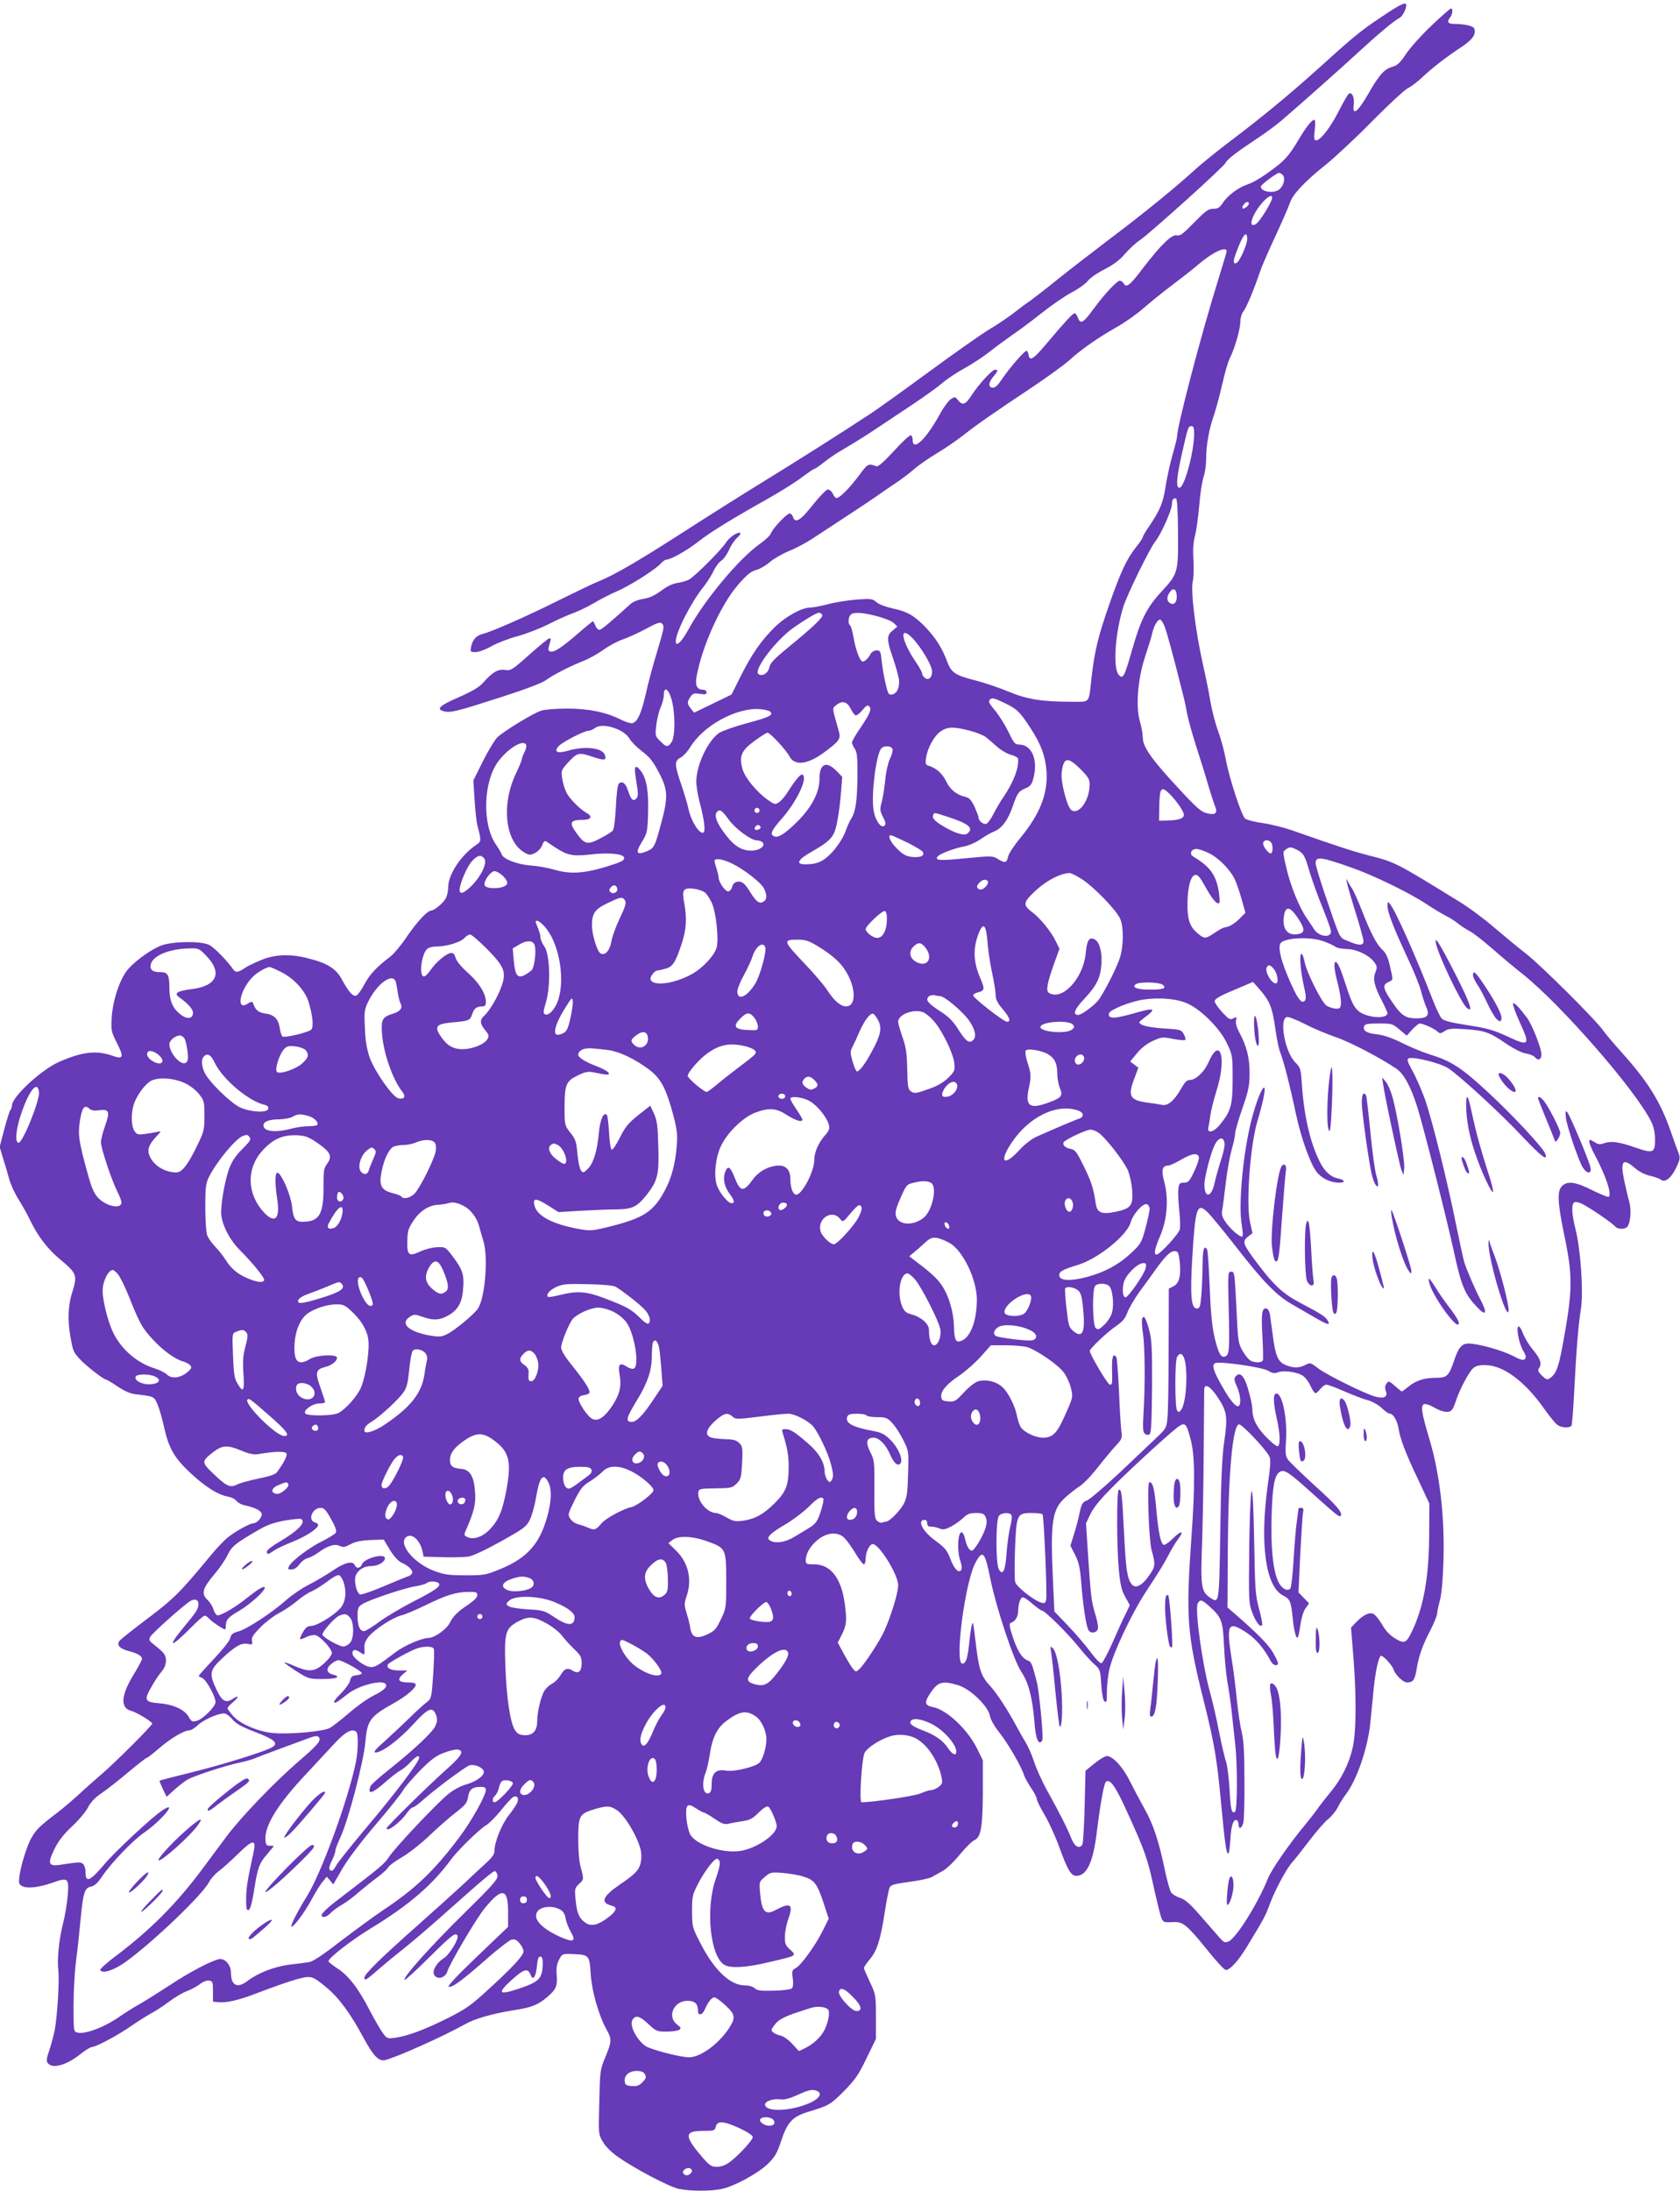 <?xml version="1.0" standalone="no"?>
<!DOCTYPE svg PUBLIC "-//W3C//DTD SVG 20010904//EN"
 "http://www.w3.org/TR/2001/REC-SVG-20010904/DTD/svg10.dtd">
<svg version="1.0" xmlns="http://www.w3.org/2000/svg"
 width="982pt" height="1280pt" viewBox="0 0 982 1280"
 preserveAspectRatio="xMidYMid meet">
<g transform="translate(0,1280) scale(0.1,-0.1)"
fill="#673ab7" stroke="none">
<path d="M8073 12700 c-121 -81 -159 -112 -379 -311 -157 -141 -320 -276 -502
-413 -75 -57 -166 -130 -202 -163 -115 -105 -300 -256 -495 -403 -104 -79
-243 -186 -309 -239 -65 -53 -138 -109 -161 -126 -24 -16 -71 -51 -104 -77
-34 -26 -97 -68 -139 -93 -42 -25 -196 -133 -342 -240 -146 -107 -303 -220
-350 -251 -164 -108 -413 -266 -628 -398 -119 -73 -325 -203 -457 -288 -264
-170 -409 -255 -500 -292 -33 -13 -141 -65 -240 -114 -175 -88 -393 -184 -447
-197 -34 -9 -56 -33 -64 -73 -6 -31 -5 -32 26 -32 18 0 59 15 94 35 34 19 102
45 152 58 50 14 131 45 180 70 49 25 114 54 145 65 30 11 85 37 120 58 36 22
96 52 134 69 73 30 226 127 259 164 11 12 24 21 30 21 27 0 122 54 187 105 73
57 188 128 414 255 72 41 158 95 193 122 35 26 67 48 71 48 5 0 30 17 57 39
27 21 67 49 90 62 83 49 158 95 227 142 40 27 128 85 197 131 69 46 149 103
178 128 29 25 88 64 131 87 43 24 109 67 147 97 38 30 98 74 134 99 36 24 112
81 170 127 58 46 137 100 175 120 39 20 80 50 92 65 11 16 55 47 98 69 54 27
90 55 121 91 25 29 65 66 90 82 59 41 493 431 499 451 6 17 60 59 185 142 47
31 111 78 142 105 80 68 358 314 448 398 112 103 211 186 237 198 19 8 43 52
43 78 0 21 -37 3 -147 -71z"/>
<path d="M8366 12649 c-59 -56 -125 -130 -148 -165 -34 -51 -50 -66 -78 -74
-48 -13 -78 -46 -143 -160 -61 -106 -94 -130 -84 -62 5 43 -10 77 -29 64 -6
-4 -32 -49 -58 -100 -48 -95 -107 -172 -133 -172 -12 0 -14 11 -8 60 4 35 3
60 -2 60 -16 0 -49 -42 -102 -132 -40 -66 -67 -99 -114 -136 -83 -64 -135 -96
-179 -111 -50 -17 -113 -64 -140 -106 -19 -28 -29 -35 -56 -35 -29 0 -45 -12
-112 -80 -65 -67 -82 -80 -102 -75 -28 7 -93 -56 -195 -189 -78 -103 -99 -120
-114 -93 -6 9 -16 17 -23 17 -17 0 -89 -77 -151 -161 -64 -88 -79 -96 -95 -54
-5 14 -14 25 -18 25 -11 0 -56 -49 -165 -178 -78 -93 -99 -105 -105 -64 -2 12
-7 22 -12 22 -13 0 -104 -106 -143 -165 -21 -32 -39 -50 -52 -50 -29 0 -29 28
0 63 29 34 31 42 11 42 -17 0 -95 -85 -138 -151 -35 -54 -51 -60 -78 -27 -17
21 -19 21 -42 6 -14 -9 -44 -50 -66 -91 -80 -145 -157 -217 -157 -148 0 14 -5
26 -11 28 -6 2 -51 -39 -99 -92 -64 -69 -93 -94 -104 -89 -45 18 -49 16 -103
-58 -54 -72 -110 -128 -129 -128 -5 0 -15 11 -21 25 -6 14 -19 25 -29 25 -9 0
-47 -39 -88 -90 -72 -92 -103 -110 -116 -70 -3 11 -12 20 -19 20 -17 0 -102
-90 -110 -117 -4 -11 -33 -39 -65 -61 -120 -85 -322 -326 -414 -495 -43 -78
-77 -111 -77 -74 0 53 91 231 165 322 18 23 43 62 55 87 12 26 33 54 47 63 14
9 34 38 45 63 11 26 32 57 46 69 14 12 23 25 20 28 -12 12 -66 -24 -86 -57
-25 -40 -181 -196 -214 -214 -13 -7 -43 -16 -68 -20 -30 -4 -62 -20 -96 -46
-37 -27 -67 -41 -103 -47 -33 -5 -62 -17 -79 -33 -126 -114 -167 -148 -179
-148 -7 0 -18 11 -23 25 -5 14 -12 25 -14 25 -3 0 -45 -34 -93 -76 -95 -82
-137 -108 -158 -100 -11 4 -12 13 -4 38 11 40 11 38 -1 38 -5 0 -57 -43 -116
-95 -101 -90 -108 -95 -143 -89 -40 6 -74 -14 -128 -76 -22 -25 -63 -49 -142
-84 -112 -48 -134 -70 -86 -82 38 -10 81 1 331 82 141 45 244 84 265 100 40
30 139 81 223 114 32 13 84 42 115 65 31 22 81 49 111 59 30 10 91 38 136 62
62 34 83 41 92 32 17 -17 16 -20 -28 -169 -23 -74 -52 -183 -65 -242 -26 -114
-48 -163 -77 -172 -9 -3 -40 6 -68 20 -86 44 -190 65 -314 65 -61 0 -128 -5
-149 -11 -42 -11 -217 -117 -260 -157 -15 -15 -53 -77 -84 -139 l-56 -113 7
-113 c4 -61 11 -130 17 -152 23 -87 23 -91 -7 -111 -88 -59 -164 -173 -164
-246 0 -22 -6 -51 -14 -66 -14 -27 -67 -72 -85 -72 -22 0 -82 -64 -141 -150
-33 -50 -77 -102 -97 -118 -81 -61 -122 -105 -153 -163 -17 -33 -39 -63 -48
-66 -18 -8 -46 24 -84 95 -34 63 -85 95 -198 123 -109 28 -201 23 -285 -15
-33 -14 -67 -31 -75 -36 -50 -34 -62 -35 -79 -11 -33 48 -107 123 -136 139
-45 25 -213 23 -282 -2 -66 -25 -171 -103 -207 -155 -42 -60 -78 -175 -83
-266 -4 -76 -3 -83 31 -150 41 -80 36 -96 -22 -75 -96 35 -180 26 -316 -34
-105 -46 -276 -205 -276 -255 0 -9 -4 -21 -9 -26 -5 -6 -21 -56 -36 -113 l-27
-103 20 -67 c12 -37 28 -92 36 -122 8 -30 33 -84 56 -120 22 -36 52 -89 65
-117 40 -86 102 -169 168 -224 110 -92 111 -97 77 -207 -22 -71 -25 -158 -9
-248 15 -85 17 -92 51 -130 32 -37 143 -124 157 -124 4 0 35 -18 69 -41 40
-27 75 -42 104 -45 107 -12 109 -13 128 -57 10 -23 28 -84 39 -135 27 -122 59
-179 153 -267 85 -80 162 -129 220 -139 21 -4 43 -15 50 -25 7 -10 29 -22 48
-26 63 -13 100 -33 100 -53 0 -21 -29 -52 -49 -52 -19 0 -103 -46 -146 -80
-22 -17 -67 -64 -100 -104 -181 -219 -218 -256 -369 -370 -84 -63 -158 -122
-166 -131 -21 -25 -1 -48 54 -62 50 -13 76 -28 76 -46 0 -6 -23 -49 -51 -95
-72 -118 -77 -192 -12 -208 31 -8 123 -64 123 -74 0 -12 -217 -228 -295 -295
-38 -33 -99 -86 -135 -120 -36 -33 -91 -80 -124 -105 -100 -76 -124 -99 -150
-144 -28 -47 -65 -167 -73 -233 -4 -35 -2 -43 17 -53 29 -16 100 -7 177 20 91
33 97 28 89 -75 -4 -47 -16 -119 -27 -161 -24 -93 -36 -212 -28 -279 7 -56 -6
-264 -21 -346 -6 -30 -20 -82 -31 -116 -18 -51 -19 -66 -9 -78 28 -34 110 -11
192 55 28 22 57 40 65 40 24 0 155 70 233 125 42 29 94 61 116 73 22 11 67 41
101 66 33 25 80 53 102 61 23 8 57 26 76 40 20 16 43 25 57 23 21 -3 23 -8 23
-63 l0 -60 32 -3 c45 -5 116 11 213 48 181 69 276 99 310 99 28 1 49 -11 107
-60 75 -62 141 -152 219 -297 53 -99 87 -136 122 -129 57 11 344 139 472 211
57 32 159 61 283 81 106 16 142 31 197 78 51 44 59 64 54 127 -3 40 0 64 14
90 18 35 18 35 80 33 96 -4 98 -6 105 -118 7 -102 47 -241 93 -324 31 -55 30
-70 -8 -161 -30 -73 -31 -80 -35 -263 -5 -187 -5 -187 21 -231 15 -27 51 -62
88 -88 100 -70 298 -174 356 -187 65 -14 192 -14 252 0 74 16 209 90 266 144
44 43 55 62 79 133 37 113 67 145 158 173 123 37 130 41 210 121 66 67 85 95
132 192 l55 113 0 129 c0 127 -1 131 -35 203 -19 40 -35 77 -35 83 0 5 15 27
33 49 43 50 63 112 88 273 11 71 24 137 29 147 10 18 17 20 149 39 41 6 85 16
97 23 12 7 40 22 63 35 23 12 68 55 101 96 33 40 71 78 85 84 39 18 49 75 50
282 l0 185 -33 67 c-56 114 -178 229 -259 244 -44 8 -50 25 -25 66 51 82 75
91 172 62 71 -21 175 -121 186 -178 4 -23 26 -62 56 -99 48 -60 129 -199 143
-247 4 -14 23 -47 41 -75 19 -27 34 -57 34 -65 0 -9 20 -50 45 -92 25 -42 66
-131 90 -199 47 -128 66 -159 97 -159 60 0 97 79 118 247 21 170 43 293 54
302 25 21 58 -27 131 -190 97 -213 114 -262 150 -430 20 -89 40 -170 46 -181
11 -20 15 -21 71 -18 53 2 78 -19 190 -157 54 -68 105 -123 113 -123 25 0 73
52 126 140 98 161 107 178 132 247 29 79 98 207 131 243 13 14 57 70 99 125
42 55 92 113 112 128 19 15 45 47 56 70 12 23 32 56 45 72 66 87 129 271 144
420 6 61 15 151 20 202 10 99 28 180 41 188 10 7 67 -54 75 -80 10 -31 56 -75
78 -75 36 0 46 15 56 75 13 80 34 140 81 230 21 42 39 85 39 95 0 10 7 45 16
77 10 36 18 120 21 225 9 261 -21 519 -83 724 -45 150 -51 192 -30 200 9 3 35
-5 60 -20 48 -28 88 -33 103 -13 6 6 16 30 23 52 20 62 75 168 100 190 16 15
36 20 74 19 103 -1 231 -96 342 -255 31 -43 65 -86 77 -94 25 -18 73 -20 83
-4 3 6 10 91 15 188 13 255 25 405 40 494 15 97 -1 341 -31 462 -24 95 -26
153 -6 161 8 3 29 -2 48 -12 48 -25 171 -109 187 -128 14 -17 48 -21 68 -8 22
14 31 94 17 148 -8 27 -21 84 -30 126 -24 116 -9 135 63 73 25 -21 59 -39 89
-45 26 -6 54 -16 61 -22 25 -20 61 8 90 68 24 50 25 60 14 88 -7 17 -28 76
-47 131 -60 171 -134 288 -284 455 -47 52 -97 111 -110 130 -42 61 -362 379
-450 448 -47 36 -130 105 -185 152 -55 48 -149 118 -210 155 -372 229 -368
227 -532 269 -88 23 -175 51 -442 145 -46 16 -122 35 -170 42 -47 6 -94 19
-103 26 -22 19 -94 241 -113 346 -8 45 -28 119 -44 163 -17 45 -37 124 -46
175 -8 52 -29 153 -45 224 -42 188 -71 422 -58 477 5 24 7 81 4 128 -4 58 -1
102 9 140 8 30 19 110 25 178 5 67 17 141 25 165 8 23 15 69 15 102 0 84 17
178 46 260 13 39 35 121 49 183 14 62 33 129 44 150 28 56 61 169 61 212 0 21
8 48 18 61 18 22 62 128 98 234 8 25 48 117 88 203 40 86 79 175 86 197 16 50
89 127 210 223 52 42 174 155 270 253 96 97 191 185 210 194 19 9 55 37 80 60
56 54 144 122 232 180 66 44 88 75 75 109 -5 14 -58 26 -114 26 -39 0 -47 11
-28 36 16 21 20 54 6 54 -5 0 -57 -46 -115 -101z m-867 -873 c15 -18 5 -59
-19 -81 -31 -28 -110 -17 -110 15 0 11 92 79 106 80 6 0 17 -6 23 -14z m-66
-144 c-16 -41 -75 -133 -93 -142 -50 -27 -20 63 45 133 35 38 60 43 48 9z
m-133 -21 c0 -13 -29 -35 -37 -28 -7 8 15 37 28 37 5 0 9 -4 9 -9z m-10 -208
c0 -31 -42 -127 -60 -138 -20 -12 -24 4 -10 43 41 116 70 155 70 95z m-120
-72 c0 -3 -24 -85 -54 -181 -100 -323 -236 -843 -236 -902 0 -9 -12 -56 -26
-104 -14 -49 -32 -131 -40 -182 -15 -98 -32 -141 -95 -234 -22 -31 -39 -61
-39 -66 0 -5 -17 -31 -39 -58 -56 -71 -91 -146 -160 -344 -63 -182 -83 -264
-101 -422 -17 -152 -5 -138 -118 -138 -173 0 -258 14 -367 59 -54 23 -144 53
-199 67 -114 29 -136 44 -161 112 -27 73 -64 132 -119 191 -69 73 -113 99
-198 116 -43 10 -81 24 -95 37 -21 19 -30 21 -115 15 -51 -4 -127 -16 -168
-27 -41 -11 -89 -20 -106 -20 -49 0 -148 -56 -209 -118 -78 -77 -133 -158
-196 -284 l-53 -106 -109 -53 -110 -53 -18 23 c-23 28 -24 40 -3 70 14 20 22
22 55 17 31 -5 39 -3 39 9 0 8 -9 15 -19 15 -37 0 -49 24 -39 79 32 176 142
419 242 534 52 60 76 79 107 87 22 6 57 27 78 45 21 19 71 48 111 65 41 16
103 49 139 73 36 24 120 79 186 122 66 43 138 91 160 106 22 16 77 53 122 84
46 30 102 72 125 93 24 21 82 62 130 91 48 28 119 77 160 109 81 64 178 131
411 286 86 58 178 125 205 149 67 62 173 136 278 195 50 28 122 79 160 113 38
33 112 93 164 132 52 39 120 92 150 118 88 76 170 114 170 80z m-190 -1065 c0
-105 -57 -316 -86 -316 -22 0 -17 61 17 210 34 149 34 150 55 150 10 0 14 -12
14 -44z m-94 -582 c1 -232 0 -235 -99 -343 -83 -90 -119 -161 -168 -332 -46
-162 -54 -178 -78 -154 -37 36 -24 241 25 400 21 68 156 344 186 380 32 38 98
185 98 217 0 28 9 40 24 35 7 -2 11 -72 12 -203z m-8 -360 c3 -37 -11 -59 -32
-51 -25 10 -30 35 -11 63 20 32 39 27 43 -12z m-2072 -116 c8 -13 -49 -68
-197 -189 -83 -68 -107 -93 -112 -118 -7 -35 -43 -56 -64 -39 -30 24 103 199
206 271 67 47 134 87 148 87 6 0 15 -5 19 -12z m320 -8 c44 -12 88 -29 99 -41
l20 -20 -27 -23 c-36 -28 -36 -54 1 -159 16 -46 31 -101 35 -123 7 -47 -10
-88 -41 -92 -19 -3 -23 5 -38 70 -9 40 -19 99 -22 131 -5 51 -8 57 -29 57 -13
0 -28 -9 -34 -19 -15 -30 -41 -52 -51 -45 -16 9 -38 72 -50 140 -6 35 -15 67
-20 70 -13 8 -11 48 3 62 17 17 64 15 154 -8z m1680 -57 c13 -31 48 -158 107
-393 8 -30 20 -84 26 -120 7 -36 32 -126 56 -200 24 -74 55 -173 68 -220 14
-47 31 -100 38 -117 19 -45 4 -58 -49 -44 -33 9 -62 35 -166 148 -153 164
-206 240 -206 292 0 21 -7 62 -16 92 -27 88 -14 250 29 381 19 57 38 119 42
138 8 40 31 80 46 80 5 0 17 -17 25 -37z m-1469 -75 c45 -48 104 -145 110
-182 6 -40 -18 -66 -42 -46 -8 7 -15 18 -15 25 0 7 -16 37 -36 66 -89 130
-100 224 -17 137z m-1412 -353 c22 -76 23 -217 1 -250 -21 -32 -31 -32 -67 5
-29 28 -30 32 -23 92 4 35 15 81 25 103 10 22 19 55 19 73 0 53 27 40 45 -23z
m1950 -24 c69 -33 87 -50 149 -146 60 -91 87 -164 93 -250 9 -131 -37 -250
-153 -391 -36 -43 -67 -91 -71 -107 -8 -38 -18 -42 -57 -18 -33 21 -36 21
-186 7 -158 -16 -189 -14 -169 10 14 17 101 49 157 59 23 4 64 22 91 40 27 19
64 40 84 48 45 19 79 66 107 147 27 78 34 87 76 105 25 10 35 23 43 52 31 111
-6 203 -84 203 -22 0 -30 10 -60 73 -19 39 -53 94 -75 121 -41 49 -45 58 -33
69 11 12 26 8 88 -22z m-902 -33 c10 -21 24 -38 30 -38 7 0 24 14 39 32 20 25
30 30 38 22 17 -17 6 -42 -50 -126 -28 -40 -50 -79 -50 -86 0 -7 7 -24 17 -38
13 -21 16 -50 15 -166 -2 -140 -11 -202 -37 -242 -8 -12 -23 -46 -34 -76 -12
-33 -42 -79 -71 -113 -54 -59 -90 -77 -163 -77 -60 0 -44 28 43 77 111 64 128
85 145 179 8 43 18 119 21 167 l7 88 -33 34 c-60 62 -100 43 -100 -45 0 -80
-45 -166 -129 -250 -72 -71 -111 -96 -135 -87 -28 11 -18 34 44 104 89 102
153 238 121 257 -10 7 -42 -31 -85 -99 -15 -25 -39 -53 -52 -62 -23 -15 -27
-14 -65 13 -65 45 -135 130 -149 181 -21 74 -7 108 70 164 36 26 70 48 76 48
15 1 110 -102 129 -139 29 -56 107 -47 202 24 90 66 99 80 86 124 -41 145 -40
132 -14 153 35 28 63 20 84 -23z m-471 -16 c20 -20 -3 -32 -138 -68 -71 -19
-143 -45 -160 -56 -67 -46 -134 -189 -134 -285 0 -26 9 -81 20 -122 26 -97 35
-167 22 -175 -21 -13 -70 61 -86 131 -8 37 -29 107 -46 155 -38 112 -38 133
-1 152 16 9 40 35 54 58 75 126 267 233 405 225 29 -2 58 -9 64 -15z m-892
-103 c32 -14 56 -33 69 -54 10 -18 44 -52 74 -75 44 -33 64 -58 98 -123 53
-100 55 -143 15 -292 -38 -143 -42 -151 -88 -170 -58 -23 -65 -8 -26 56 31 51
33 60 36 166 4 125 -8 201 -39 244 -30 42 -43 37 -36 -13 4 -24 9 -63 13 -88
5 -34 2 -49 -9 -58 -18 -15 -29 -3 -47 51 -13 41 -34 57 -53 38 -7 -7 -14 -63
-17 -135 -4 -75 -11 -130 -18 -139 -7 -8 -41 -29 -76 -47 -73 -38 -88 -34
-136 32 -46 63 -38 78 41 78 44 0 54 21 18 40 -38 21 -100 83 -118 119 -10 20
-21 57 -25 83 -7 44 -5 49 30 88 57 63 66 66 145 39 72 -24 85 -23 75 9 -14
43 -117 55 -215 26 -63 -18 -86 -8 -56 26 21 24 150 90 174 90 10 0 26 7 37
15 27 21 77 18 134 -6z m2058 -8 c41 -11 83 -28 95 -38 12 -10 41 -34 64 -55
22 -20 60 -42 82 -48 23 -6 41 -16 42 -23 5 -53 -25 -133 -81 -217 -21 -30
-49 -78 -63 -106 -14 -28 -33 -54 -41 -57 -17 -7 -46 17 -46 36 0 7 -11 35
-24 64 -19 40 -31 52 -53 57 -50 11 -90 43 -112 90 -23 47 -57 77 -100 91 -21
6 -23 12 -18 46 8 59 48 131 86 156 41 28 74 28 169 4z m-2592 -84 c2 -7 -2
-27 -11 -43 -8 -16 -15 -34 -15 -40 0 -7 -16 -45 -35 -85 -86 -182 -62 -395
50 -460 28 -16 33 -17 62 -3 19 10 36 28 42 46 7 20 15 27 23 22 7 -5 31 -20
53 -35 70 -46 101 -53 201 -42 111 13 198 5 202 -18 2 -12 -10 -21 -40 -32
-172 -59 -263 -69 -365 -39 -37 11 -99 22 -138 25 -78 5 -162 37 -172 64 -3
10 -19 37 -35 60 -81 119 -73 369 15 485 61 80 149 131 163 95z m2141 -23 c3
-8 -3 -34 -15 -57 -11 -24 -23 -75 -27 -119 -4 -43 -13 -101 -20 -129 -13 -48
-12 -55 6 -92 16 -30 18 -42 9 -51 -20 -20 -58 36 -65 99 -12 95 17 317 46
352 16 18 58 16 66 -3z m1099 -118 c47 -48 54 -60 53 -93 -1 -89 -62 -175
-106 -147 -25 16 -65 169 -57 224 12 87 35 90 110 16z m519 -143 c43 -43 85
-104 85 -124 0 -22 -33 -32 -100 -33 l-45 -1 1 77 c2 116 11 128 59 81z
m-2395 -98 c0 -8 -7 -15 -15 -15 -8 0 -15 7 -15 15 0 8 7 15 15 15 8 0 15 -7
15 -15z m-181 -53 c39 -54 131 -122 165 -122 13 0 29 -6 35 -14 16 -20 -22
-46 -67 -46 -55 0 -98 25 -146 87 -54 68 -74 117 -56 138 16 20 30 11 69 -43z
m1288 13 c116 -38 146 -64 108 -95 -18 -15 -70 0 -142 43 -52 30 -68 50 -57
68 7 12 2 13 91 -16z m-1102 -55 c3 -6 -1 -13 -10 -16 -19 -8 -30 0 -20 15 8
14 22 14 30 1z m857 -92 c48 -24 90 -49 93 -57 9 -22 -15 -32 -63 -28 -35 4
-53 13 -88 48 -39 38 -58 79 -36 79 4 0 46 -19 94 -42z m2134 -13 c3 -14 3
-32 0 -41 -5 -13 -9 -14 -22 -3 -21 18 -36 48 -29 59 12 20 45 10 51 -15z
m143 -29 c41 -21 48 -34 75 -127 14 -46 47 -140 75 -208 28 -69 51 -133 51
-143 0 -41 -72 -31 -100 14 -8 14 -28 43 -43 65 -43 63 -94 188 -118 292 -21
91 -22 94 -4 107 24 17 29 17 64 0z m-512 -21 c60 -30 127 -99 153 -158 10
-23 28 -75 39 -116 l21 -74 -38 -38 c-21 -21 -52 -41 -68 -44 -29 -6 -33 -8
-89 -45 -40 -26 -48 -25 -89 11 -42 36 -56 80 -55 169 1 97 19 164 45 168 16
2 28 -12 59 -68 40 -73 70 -108 82 -96 4 4 2 37 -4 73 -17 94 -52 141 -149
199 -24 14 -11 44 19 44 13 0 46 -11 74 -25z m-4237 -30 c20 -24 -14 -99 -71
-158 -48 -49 -76 -57 -72 -20 5 42 45 133 73 163 31 33 51 38 70 15z m5075
-56 c128 -45 345 -151 440 -216 33 -22 80 -50 105 -63 25 -12 58 -34 74 -47
16 -13 45 -32 66 -43 20 -10 77 -54 126 -97 49 -43 132 -113 184 -154 224
-178 656 -673 750 -859 16 -31 23 -64 24 -104 1 -82 -10 -87 -111 -52 -97 34
-144 41 -185 27 -25 -9 -36 -8 -54 4 -13 8 -26 15 -29 15 -12 0 -3 -32 26 -86
66 -125 101 -229 83 -247 -4 -3 -46 14 -95 38 -99 50 -147 57 -179 25 -29 -29
-26 -96 15 -294 49 -236 48 -315 -11 -636 -24 -131 -39 -170 -77 -194 -13 -9
-22 -5 -44 17 -24 23 -26 30 -15 47 15 25 5 53 -41 108 -19 23 -43 62 -53 87
-9 25 -21 45 -27 45 -17 0 0 -96 25 -139 18 -31 20 -43 11 -52 -9 -9 -26 -4
-72 20 -62 32 -202 71 -257 71 -40 0 -59 -23 -85 -101 -30 -88 -41 -99 -103
-99 -70 0 -117 -15 -161 -50 -21 -17 -39 -30 -41 -30 -2 0 -20 14 -40 32 -34
30 -37 31 -50 14 -8 -12 -10 -25 -4 -41 14 -36 -8 -49 -61 -35 -62 17 -283
126 -335 166 -43 33 -46 34 -74 19 -37 -19 -71 -19 -116 0 -44 18 -59 54 -74
171 -7 49 -14 103 -16 121 -3 17 -11 34 -19 37 -28 10 -34 -28 -26 -160 4 -71
5 -135 3 -141 -5 -16 -46 -17 -72 -3 -11 6 -32 31 -46 56 -26 45 -28 55 -37
255 -10 199 -11 209 -30 209 -20 0 -20 -5 -15 -218 6 -236 4 -268 -20 -277
-25 -10 -39 15 -62 108 -15 66 -23 142 -29 296 -5 115 -11 214 -15 220 -19 30
-26 2 -27 -101 -1 -62 -4 -142 -8 -178 -5 -56 -9 -65 -26 -65 -32 0 -39 74
-26 295 18 298 28 326 90 267 18 -18 93 -108 166 -202 161 -207 236 -283 326
-335 38 -22 101 -58 140 -81 73 -42 89 -45 68 -12 -12 21 -43 40 -159 101 -99
52 -154 103 -244 222 -92 121 -97 136 -62 164 l27 21 -15 68 c-23 111 2 446
44 587 32 106 49 190 40 195 -12 7 -49 -87 -75 -189 -49 -193 -77 -492 -57
-611 5 -33 8 -63 5 -68 -7 -12 -62 32 -95 77 -24 34 -29 47 -24 76 4 19 13 91
21 160 8 69 24 156 35 195 11 38 20 81 20 94 0 14 19 79 42 145 36 104 42 133
42 206 0 90 -16 156 -61 240 -15 28 -22 53 -18 68 5 21 4 22 -16 12 -19 -10
-26 -6 -65 36 -24 26 -44 55 -44 64 0 13 29 31 112 65 l112 48 39 -44 c59 -67
74 -106 91 -225 8 -61 22 -126 30 -145 18 -44 57 -195 91 -357 29 -137 83
-290 121 -339 29 -38 81 -63 131 -63 40 0 36 16 -7 25 -43 9 -77 41 -104 94
-55 107 -92 263 -105 439 -7 109 -9 114 -39 144 -61 59 -97 257 -49 266 10 2
57 -17 106 -42 48 -25 128 -58 177 -75 81 -27 264 -122 356 -185 44 -30 84
-103 123 -226 36 -116 166 -628 210 -828 47 -217 65 -261 139 -339 52 -57 62
-36 20 43 -29 54 -80 172 -95 219 -5 17 -27 118 -49 225 -51 253 -140 611
-180 725 -18 50 -49 123 -71 163 -34 62 -37 73 -24 79 29 10 182 -28 228 -57
66 -42 310 -266 440 -405 110 -116 147 -143 129 -95 -13 35 -192 227 -337 361
-154 142 -212 180 -340 219 -38 12 -111 42 -161 67 -60 30 -109 46 -147 50
-59 6 -83 22 -73 48 4 12 23 15 85 15 76 0 81 -1 121 -35 l43 -36 32 36 c18
19 38 35 44 35 19 0 84 -29 102 -46 16 -14 20 -14 44 2 22 14 41 16 118 11
114 -8 142 -17 238 -83 46 -31 93 -55 117 -59 23 -3 46 -13 53 -21 20 -24 39
-16 39 16 0 35 -54 172 -84 213 -46 61 -75 92 -82 84 -4 -4 14 -53 39 -109 63
-136 57 -144 -73 -83 -80 37 -116 47 -230 65 -94 14 -140 26 -152 38 -9 9 -33
58 -52 107 -97 250 -216 518 -249 560 -16 20 -16 19 -17 -7 0 -37 36 -130 114
-297 36 -75 72 -164 81 -197 8 -32 22 -76 31 -96 23 -50 8 -68 -55 -68 -65 0
-90 16 -143 95 -54 78 -59 101 -23 117 30 13 29 9 9 95 -11 50 -23 75 -44 94
-34 32 -68 97 -120 231 -22 56 -48 113 -57 127 -10 14 -21 33 -25 41 -20 45
-2 -28 42 -169 28 -88 50 -169 50 -180 0 -27 -27 -27 -89 0 -55 23 -42 -2
-140 284 -28 83 -51 160 -51 172 0 41 32 37 215 -28z m-3629 27 c68 -32 171
-111 189 -146 20 -39 19 -67 -4 -79 -23 -13 -40 0 -74 54 -13 22 -31 46 -40
53 -25 21 -60 11 -67 -18 -3 -14 -13 -26 -22 -28 -18 -3 -58 54 -58 84 -1 11
-7 36 -14 56 -7 21 -11 40 -8 43 11 11 49 4 98 -19z m-1335 -75 c18 -18 27
-35 23 -45 -11 -30 -126 -35 -132 -6 -4 25 36 80 59 80 11 0 34 -13 50 -29z
m3385 -19 c71 -47 200 -180 222 -231 21 -49 20 -162 -3 -230 -21 -64 -100
-217 -129 -250 -29 -33 -96 -81 -113 -81 -35 0 -23 33 34 93 73 78 96 124 101
204 5 71 -11 129 -39 144 -32 17 -46 -4 -53 -83 -15 -146 -138 -278 -215 -229
-18 12 -11 54 29 167 l33 91 -23 46 c-28 57 -89 131 -135 166 -58 44 -56 58
19 128 63 58 143 100 197 102 9 1 42 -16 75 -37z m-552 -11 c10 -15 -29 -55
-47 -48 -21 8 -21 21 -1 41 17 18 40 21 48 7z m-2166 -44 c4 -21 -25 -34 -40
-19 -8 8 -8 16 2 27 16 19 34 15 38 -8z m514 -23 c11 -10 29 -38 39 -60 25
-55 41 -211 28 -260 -13 -47 -84 -123 -146 -156 -102 -56 -224 -72 -240 -32
-6 16 23 54 41 54 6 0 27 5 46 10 42 12 58 36 94 144 28 84 32 150 16 236 -15
81 -8 93 51 88 28 -3 58 -13 71 -24z m-468 -46 c8 -13 0 -38 -32 -105 -23 -48
-44 -108 -48 -132 -9 -54 -36 -86 -63 -72 -21 12 -51 110 -51 167 1 69 18 93
95 129 76 36 83 37 99 13z m3931 -100 c42 -63 44 -85 10 -94 -66 -16 -102 25
-90 104 9 60 35 57 80 -10z m-2401 -17 c-2 -60 -25 -101 -57 -101 -24 0 -67
33 -67 52 0 18 98 110 112 105 9 -3 13 -21 12 -56z m-2003 -32 c83 -89 123
-293 84 -425 -16 -54 -55 -100 -78 -91 -13 5 -12 16 5 74 28 97 22 279 -10
323 -12 16 -22 39 -22 50 0 11 -7 37 -15 57 -18 42 -18 43 -4 43 6 0 24 -14
40 -31z m2591 -90 c3 -46 15 -128 27 -183 12 -54 21 -113 21 -131 0 -25 11
-46 40 -80 41 -48 51 -75 26 -75 -19 0 -201 142 -198 155 1 6 15 14 32 18 36
9 37 20 9 84 -41 96 -43 177 -5 268 25 58 40 39 48 -56z m-2926 -43 c103 -105
115 -135 85 -220 -22 -62 -69 -142 -101 -171 -27 -24 -25 -47 6 -84 21 -25 23
-34 14 -51 -17 -31 -87 -60 -147 -60 -58 0 -95 24 -134 86 -29 48 -14 62 71
70 102 9 107 11 120 48 11 35 26 46 61 46 14 0 19 7 19 27 0 47 -40 112 -105
169 -38 34 -66 68 -72 87 -7 24 -14 31 -29 29 -28 -5 -85 -53 -116 -98 -14
-21 -32 -39 -40 -39 -30 0 -16 126 18 160 9 9 33 15 58 15 57 0 139 25 161 50
10 11 25 20 33 20 8 0 52 -38 98 -84z m4894 43 c30 -11 61 -26 68 -32 8 -6 37
-11 66 -12 58 -1 135 -39 162 -81 14 -20 14 -29 4 -54 -16 -39 -8 -79 35 -162
19 -37 35 -72 35 -77 0 -39 -132 -27 -174 16 -27 26 -40 57 -84 192 -27 86
-52 117 -52 66 0 -15 9 -63 21 -107 11 -44 19 -95 17 -112 -3 -27 -6 -31 -32
-29 -15 1 -39 9 -53 18 -28 19 -118 198 -128 258 -4 20 -11 40 -16 43 -15 9
-9 -87 10 -176 16 -69 17 -87 7 -98 -20 -20 -46 19 -100 147 -46 110 -59 182
-34 197 45 28 178 30 248 3z m-2962 -26 c100 -61 147 -107 181 -174 46 -92 40
-179 -13 -179 -32 0 -71 33 -110 94 -18 28 -79 100 -135 158 -125 132 -126
138 -36 138 42 0 63 -7 113 -37z m-1652 1 c9 -34 -2 -122 -17 -141 -7 -8 -26
-21 -42 -30 -42 -21 -56 -3 -64 85 l-6 71 34 20 c49 30 87 28 95 -5z m2283
-10 c47 -60 14 -118 -50 -86 -42 21 -50 61 -20 91 28 28 45 26 70 -5z m-936 2
c9 -24 -28 -160 -56 -209 -48 -81 -107 -108 -107 -49 0 14 17 57 39 96 21 39
44 88 50 109 19 58 61 88 74 53z m-3267 -51 c96 -99 62 -176 -85 -194 -87 -11
-107 -25 -72 -49 54 -38 82 -72 79 -94 -4 -33 -39 -34 -78 -1 -43 36 -60 79
-60 156 0 70 -10 87 -51 87 -42 0 -59 10 -59 34 0 57 99 102 229 105 52 1 56
-1 97 -44z m6237 -73 c21 -23 33 -77 19 -86 -23 -14 -73 68 -57 93 9 16 20 14
38 -7z m-5798 -22 c76 -39 140 -110 159 -175 24 -79 30 -143 16 -160 -13 -16
-154 -50 -169 -41 -5 4 -13 26 -16 51 -9 54 -33 77 -88 84 -39 6 -54 19 -70
65 -2 5 -15 2 -29 -8 -73 -47 -44 88 34 161 25 24 77 53 94 53 6 0 37 -14 69
-30z m669 -58 c2 -10 8 -37 11 -62 4 -25 11 -53 16 -62 14 -26 0 -46 -39 -59
-68 -21 -75 -34 -69 -119 9 -115 62 -267 119 -339 22 -29 11 -46 -24 -38 -34
9 -135 153 -166 235 -17 49 -26 95 -29 172 -5 94 -3 110 16 151 52 111 148
181 165 121z m4481 -15 c28 -21 4 -30 -77 -29 -72 0 -106 14 -78 32 23 15 133
12 155 -3z m-1300 -67 c26 0 133 -91 169 -142 38 -55 46 -98 22 -117 -22 -19
-42 -3 -85 65 -32 50 -55 74 -111 109 -46 30 -70 52 -70 65 0 19 24 31 48 24
8 -2 20 -4 27 -4z m-2160 -125 c-17 -76 -24 -88 -63 -99 -49 -16 -31 60 43
173 26 42 30 44 33 23 2 -13 -4 -57 -13 -97z m3612 79 c81 -39 186 -147 225
-230 32 -68 33 -71 33 -209 0 -154 -10 -188 -76 -268 -35 -43 -75 -51 -66 -14
3 12 9 45 12 72 4 28 20 92 36 143 61 193 21 324 -49 161 -23 -52 -73 -99
-107 -99 -18 0 -30 -13 -53 -54 -39 -68 -78 -100 -112 -91 -14 3 -45 8 -70 11
-114 14 -129 35 -93 134 l27 72 -24 18 -24 18 39 47 c25 31 58 57 93 73 53 24
58 24 119 12 35 -7 67 -9 71 -6 3 4 0 19 -9 34 -14 26 -19 27 -115 33 -92 6
-145 19 -144 37 1 4 19 19 41 35 22 15 37 32 34 36 -3 6 -35 1 -73 -10 -147
-43 -187 -45 -180 -10 4 21 126 70 202 81 99 14 203 4 263 -26z m-1489 -99
c50 -57 114 -189 120 -246 4 -44 2 -49 -35 -86 -24 -24 -62 -47 -99 -60 -90
-33 -99 -34 -120 -19 -17 13 -19 28 -21 129 -2 94 -7 129 -28 188 -14 40 -25
80 -25 89 0 42 86 76 143 57 15 -5 44 -28 65 -52z m-1049 19 c12 -15 21 -38
21 -51 0 -23 -2 -24 -62 -21 -75 4 -86 22 -40 68 37 37 55 38 81 4z m724 -15
c23 -45 16 -85 -35 -179 -39 -74 -74 -120 -89 -120 -5 0 -16 26 -25 57 -15 52
-15 59 -1 87 9 17 28 58 42 91 28 63 62 108 79 102 6 -2 19 -19 29 -38z m1138
-25 c11 -14 10 -18 -6 -30 -37 -28 -193 -12 -183 18 10 30 166 39 189 12z
m-2485 -68 c13 -53 -42 -88 -80 -50 -22 21 -20 29 10 53 36 28 62 27 70 -3z
m-2707 -15 c6 -10 13 -43 17 -73 5 -41 3 -57 -8 -66 -28 -23 -98 54 -98 107 0
22 35 51 62 51 9 0 22 -9 27 -19z m3270 -42 c27 -6 55 -17 63 -26 14 -17 11
-20 -103 -106 -35 -26 -88 -68 -117 -92 -29 -25 -57 -45 -61 -45 -17 0 -111
80 -111 94 0 20 65 95 110 128 73 54 131 66 219 47z m-2561 -26 c19 -26 15
-42 -19 -74 -37 -35 -134 -68 -150 -52 -15 15 15 107 43 135 17 17 28 19 67
14 25 -3 52 -14 59 -23z m1767 2 c63 -8 154 -51 235 -111 72 -53 103 -110 146
-271 21 -80 25 -112 20 -175 -7 -100 -30 -189 -68 -260 -67 -127 -124 -164
-322 -214 -101 -25 -115 -26 -175 -16 -158 28 -252 76 -267 139 -11 44 9 44
76 2 l65 -41 130 8 c72 4 166 8 210 8 91 1 119 15 175 85 64 82 73 117 68 280
-3 123 -7 154 -25 194 l-22 47 -71 -56 c-58 -47 -76 -69 -107 -131 -20 -40
-41 -72 -47 -70 -6 2 -13 44 -16 100 -3 52 -8 99 -13 103 -19 20 -40 -28 -47
-110 -10 -105 -32 -175 -66 -207 -24 -23 -26 -23 -39 -6 -7 10 -16 54 -20 97
-6 70 -11 85 -41 122 -33 42 -34 44 -34 144 0 136 8 157 76 190 40 20 62 25
86 20 88 -18 101 -19 96 -5 -3 8 -35 26 -72 40 -66 25 -106 51 -106 66 0 17
16 31 40 36 25 4 43 3 135 -8z m2570 -24 c39 -22 55 -55 55 -114 0 -26 7 -64
15 -84 19 -45 11 -56 -61 -83 -115 -43 -142 -25 -121 79 16 74 15 84 -10 163
-8 26 -11 53 -8 59 10 15 91 3 130 -20z m-5201 -2 c49 -39 22 -72 -33 -38 -18
11 -31 27 -31 39 0 26 29 26 64 -1z m332 -50 c45 -94 197 -222 287 -243 20 -5
27 -12 25 -24 -5 -25 -99 -21 -163 7 -56 25 -189 155 -211 208 -17 40 -18 75
-2 91 21 21 42 9 64 -39z m5080 36 c7 -18 -13 -45 -33 -45 -19 0 -28 27 -13
45 16 19 39 19 46 0z m-1576 -135 c25 -25 25 -37 -1 -50 -16 -9 -26 -8 -45 5
-26 17 -30 35 -12 53 17 17 35 15 58 -8z m-3674 -21 c27 -13 62 -41 78 -62 29
-37 31 -44 31 -125 0 -80 -3 -94 -37 -164 -57 -120 -93 -168 -127 -168 -67 0
-133 40 -156 95 -16 36 -6 67 38 114 31 33 32 34 7 28 -14 -3 -46 -9 -71 -12
-41 -6 -48 -4 -63 16 -18 27 -21 96 -6 150 13 48 60 116 96 140 40 28 143 22
210 -12z m4508 -5 c9 -23 -19 -62 -49 -70 -37 -9 -47 3 -30 36 24 46 67 65 79
34z m-5366 -43 c7 -47 -98 -306 -121 -298 -22 7 -12 90 22 185 46 128 90 178
99 113z m4362 -26 c0 -8 -9 -15 -20 -15 -11 0 -20 7 -20 15 0 8 9 15 20 15 11
0 20 -7 20 -15z m144 -29 c45 -26 101 -96 111 -139 6 -21 1 -34 -24 -62 -38
-44 -61 -97 -61 -141 0 -67 -71 -204 -106 -204 -18 0 -34 40 -34 88 0 55 -23
82 -68 82 -56 -1 -117 -33 -152 -82 -55 -76 -73 -73 -108 17 -23 59 -38 67
-53 28 -15 -39 -5 -88 26 -128 28 -38 32 -55 11 -55 -21 0 -72 63 -86 106 -19
56 -7 165 25 230 38 79 130 167 199 193 82 30 122 28 186 -14 53 -33 90 -44
90 -26 0 5 -16 32 -35 60 -19 28 -35 55 -35 61 0 19 73 10 114 -14z m-4155
-53 c59 8 65 -6 36 -89 -14 -38 -25 -82 -25 -98 0 -34 62 -221 96 -288 13 -26
24 -54 24 -63 0 -42 -88 -24 -137 27 -24 26 -38 58 -61 143 -52 188 -57 225
-45 306 12 78 27 97 55 72 12 -11 29 -14 57 -10z m5727 -3 c30 -12 31 -36 2
-46 -21 -6 -124 -50 -251 -106 -28 -13 -69 -45 -101 -80 -87 -94 -117 -69 -48
38 104 160 272 241 398 194z m-4504 -30 c36 -10 64 -40 51 -54 -3 -3 -27 -6
-52 -6 -25 0 -71 -7 -101 -15 -91 -24 -160 -16 -160 20 0 22 33 35 92 35 29 1
64 7 78 15 30 17 44 18 92 5z m4616 -96 c38 -23 148 -163 174 -220 12 -29 23
-78 26 -120 6 -88 -7 -105 -97 -124 -81 -17 -108 -6 -116 47 -12 86 -27 133
-71 221 -39 80 -49 94 -74 99 -34 6 -52 24 -42 40 10 16 131 72 155 73 11 0
31 -7 45 -16z m-4959 -28 c10 -12 2 -25 -42 -69 -38 -37 -61 -72 -76 -111 -29
-77 -54 -230 -47 -280 10 -67 53 -145 109 -201 77 -77 148 -165 141 -176 -8
-14 -39 -11 -86 8 -61 23 -105 58 -135 106 -14 23 -43 60 -64 82 -21 22 -43
53 -48 68 -6 16 -11 89 -11 163 0 117 3 140 21 177 46 91 157 225 199 240 24
9 27 8 39 -7z m401 -37 c73 -51 84 -76 51 -120 -18 -24 -20 -41 -20 -121 2
-159 -20 -208 -98 -215 -64 -7 -78 7 -86 89 -7 65 -60 189 -84 196 -16 5 -17
-63 -2 -158 17 -110 -14 -141 -76 -76 -101 108 -107 254 -14 360 63 71 121 97
209 93 47 -3 65 -10 120 -48z m5298 0 c2 -14 -8 -59 -22 -100 -13 -41 -30
-100 -37 -133 -18 -83 -58 -89 -59 -8 0 45 37 186 61 234 23 45 52 49 57 7z
m-4618 6 c8 -9 10 -29 7 -50 -8 -48 -92 -217 -124 -249 -25 -25 -66 -35 -77
-17 -3 5 -26 14 -51 20 -66 17 -81 44 -65 123 14 73 42 133 69 148 11 5 37 10
59 10 22 0 55 7 73 15 44 19 93 19 109 0z m721 -15 c37 -20 67 -110 36 -110
-7 0 -29 14 -50 31 -46 38 -50 78 -9 88 2 1 12 -4 23 -9z m-1079 -81 c-11 -24
-23 -54 -26 -66 -8 -25 -25 -30 -44 -11 -26 26 -4 102 40 132 19 14 24 14 36
2 12 -11 11 -20 -6 -57z m4826 9 c2 -10 -11 -47 -28 -83 -27 -57 -34 -65 -59
-65 -26 0 -29 -4 -33 -37 -3 -21 0 -77 5 -125 5 -47 7 -98 3 -111 -6 -27 -117
-147 -135 -147 -18 0 -13 32 21 110 41 97 50 218 23 316 -18 68 -12 94 24 94
9 0 43 16 76 35 63 37 98 41 103 13z m-1567 -148 c39 -21 11 -160 -41 -204
-59 -49 -145 -46 -162 6 -7 21 -3 42 22 100 38 87 39 88 82 98 48 12 77 11 99
0z m-3434 -94 c-10 -25 -37 -19 -37 7 0 13 3 27 7 31 11 11 36 -21 30 -38z
m4262 -18 c9 -24 -2 -58 -19 -58 -15 0 -32 39 -25 60 9 27 34 25 44 -2z
m-3558 -24 c39 -20 77 -69 89 -117 6 -23 18 -62 25 -86 30 -91 11 -332 -31
-396 -22 -34 -138 -130 -183 -151 -30 -15 -45 -16 -98 -7 -124 22 -177 70
-118 109 25 16 29 16 73 1 66 -24 104 -21 157 10 56 34 78 77 83 164 5 76 -6
105 -66 184 -38 49 -40 50 -87 48 -27 -1 -71 -12 -96 -24 -69 -32 -80 -24 -78
58 1 60 5 75 36 121 37 57 91 91 145 93 18 1 44 5 58 9 27 9 51 4 91 -16z
m1889 7 c0 -12 -23 -31 -37 -31 -16 0 -17 22 -2 37 11 11 39 7 39 -6z m2120
-25 c0 -11 -11 -61 -24 -111 -23 -85 -28 -93 -83 -145 -71 -67 -153 -112 -256
-140 -96 -26 -161 -24 -165 6 -3 24 17 36 110 64 117 36 287 173 307 248 13
48 73 115 95 106 9 -3 16 -16 16 -28z m-1684 10 c3 -8 -4 -33 -17 -57 -24 -48
-125 -159 -145 -159 -21 0 -71 49 -78 77 -19 75 69 130 115 71 16 -20 17 -19
59 31 45 53 57 60 66 37z m-3034 -31 c-5 -41 -29 -83 -52 -90 -30 -10 -42 2
-28 28 49 94 87 123 80 62z m2506 -2 c5 -17 -26 -29 -40 -15 -6 6 -7 15 -3 22
9 14 37 9 43 -7z m1040 -77 c3 -12 -1 -17 -10 -14 -7 3 -15 13 -16 22 -3 12 1
17 10 14 7 -3 15 -13 16 -22z m5 -100 c77 -45 157 -213 157 -329 0 -119 -35
-216 -86 -239 -36 -17 -46 -1 -48 83 -2 90 -35 194 -80 252 -27 36 -72 75
-158 139 l-23 18 25 21 c14 11 43 36 64 56 33 30 44 34 73 30 19 -3 53 -17 76
-31z m1342 -102 c10 -83 -1 -131 -35 -149 l-28 -14 -1 -348 c0 -191 -3 -375
-7 -408 -5 -57 -8 -62 -64 -115 -32 -30 -129 -122 -215 -204 -87 -81 -172
-154 -190 -162 -28 -11 -33 -20 -44 -71 -6 -32 -21 -89 -33 -126 l-21 -68 27
-53 c22 -43 29 -75 36 -162 10 -129 28 -252 42 -277 13 -25 52 -18 56 10 2 12
-6 51 -17 86 -22 72 -25 102 -42 355 l-11 172 28 58 c20 40 62 89 139 166 130
128 346 325 381 346 32 20 41 8 64 -81 25 -94 26 -269 4 -574 -33 -466 -25
-563 70 -944 66 -264 79 -342 105 -622 22 -228 29 -279 41 -279 4 0 9 38 12
84 4 81 19 123 39 110 5 -3 9 -14 9 -25 0 -29 18 -23 27 9 5 15 8 126 7 247 0
166 -4 236 -16 285 -9 36 -21 119 -28 185 -6 66 -20 179 -32 251 -31 197 -19
216 90 144 55 -37 101 -92 141 -167 12 -24 41 -31 41 -10 0 6 -13 35 -30 63
-25 45 -93 113 -230 232 l-35 30 2 349 c3 437 28 714 65 721 16 3 154 -142
177 -186 10 -18 8 -53 -9 -172 -47 -341 -12 -591 90 -642 41 -21 46 -34 56
-129 7 -75 20 -126 30 -116 3 2 10 36 15 73 6 41 18 80 30 97 l21 29 -31 32
-31 32 10 215 c6 118 13 229 16 247 5 25 3 32 -10 32 -9 0 -16 -2 -16 -4 0 -3
-5 -38 -10 -78 -6 -40 -14 -142 -19 -227 -5 -84 -14 -158 -19 -163 -19 -19
-54 3 -72 45 -30 68 -43 204 -37 387 5 171 18 234 49 251 26 14 51 -2 183
-121 148 -133 163 -145 171 -137 16 16 -23 62 -154 180 -76 70 -146 137 -155
151 -13 19 -15 41 -10 108 9 136 -24 288 -60 275 -16 -5 -14 -56 6 -145 21
-91 22 -162 4 -162 -8 0 -39 26 -70 58 -54 57 -77 105 -77 161 0 13 -7 51 -16
84 -27 106 -54 139 -83 103 -9 -10 -6 -24 9 -57 21 -47 26 -104 10 -114 -15
-9 -50 33 -97 116 -51 90 -62 126 -39 135 30 11 275 -24 309 -45 25 -15 38
-17 57 -9 30 12 100 4 139 -16 17 -9 37 -34 50 -61 11 -25 25 -45 30 -45 5 0
18 11 29 25 11 14 27 25 35 25 9 0 57 -18 107 -40 50 -22 111 -45 135 -51 26
-7 60 -26 81 -45 19 -19 41 -34 49 -34 19 0 44 -43 51 -92 10 -59 40 -139 116
-298 l63 -135 -1 -165 c0 -249 -29 -423 -93 -565 -40 -87 -49 -92 -106 -58
-31 19 -56 45 -76 81 -17 28 -39 57 -50 62 -23 13 -61 -5 -103 -49 l-29 -31
14 -172 c18 -227 17 -442 -5 -532 -22 -94 -65 -179 -128 -256 -30 -36 -65 -81
-78 -100 -13 -19 -43 -57 -66 -85 -94 -113 -199 -263 -222 -319 -60 -149 -185
-348 -230 -369 -22 -10 -28 -7 -56 25 -17 19 -67 77 -111 127 -61 70 -89 94
-119 103 -21 7 -44 21 -51 32 -7 12 -23 68 -35 125 -36 174 -69 272 -119 361
-26 47 -65 120 -86 162 -39 81 -100 148 -135 148 -10 0 -43 -19 -72 -43 l-53
-43 -5 -210 c-3 -115 -9 -215 -13 -221 -18 -28 -45 -13 -64 34 -21 54 -67 146
-143 283 -29 52 -63 128 -76 168 -13 40 -35 89 -48 110 -13 21 -38 65 -55 97
-50 93 -112 189 -153 234 -53 57 -66 96 -83 239 -8 68 -16 127 -18 129 -6 5
-14 -43 -23 -127 -8 -80 -19 -110 -39 -110 -47 0 16 480 78 592 42 76 54 62
87 -102 35 -169 135 -471 180 -538 42 -63 64 -148 76 -287 6 -83 17 -125 33
-125 5 0 11 6 14 14 7 18 -19 288 -33 341 -29 110 -31 116 -56 125 -31 12 -59
58 -87 144 -17 53 -19 70 -9 74 25 8 42 34 43 65 1 44 12 80 26 84 6 2 32 -14
57 -37 26 -22 51 -40 56 -40 17 0 151 -133 213 -210 33 -41 76 -89 95 -105 33
-29 34 -34 39 -118 4 -55 11 -91 19 -98 12 -9 14 0 14 57 0 38 7 98 15 133 23
97 130 323 210 446 82 125 104 160 141 230 14 28 37 65 51 83 38 50 18 52 -31
3 -24 -24 -49 -40 -55 -37 -17 11 -30 73 -42 206 -11 125 -20 160 -41 160 -14
0 -3 -336 13 -395 24 -87 23 -98 -14 -150 -41 -60 -82 -80 -103 -50 -26 35
-33 86 -44 305 -11 223 -15 254 -31 245 -12 -8 -12 -333 1 -469 9 -88 16 -119
38 -157 l26 -48 -23 -48 c-14 -26 -48 -102 -77 -168 -29 -66 -59 -121 -66
-123 -8 -1 -36 28 -63 65 -27 37 -86 106 -131 153 l-81 85 -8 175 c-16 344 -6
419 69 488 24 22 62 52 85 67 23 14 72 65 109 113 37 47 84 104 105 126 34 36
37 44 32 80 -3 23 -10 127 -14 233 -5 105 -12 196 -15 202 -18 28 -27 6 -26
-61 2 -98 2 -98 -13 -98 -12 0 -117 177 -117 197 0 14 104 112 155 146 36 25
52 43 65 79 10 26 40 77 66 114 27 37 69 94 93 128 61 86 91 116 117 116 19 0
23 -7 29 -56z m-4306 -54 c33 -77 37 -111 16 -127 -27 -19 -40 -16 -80 18 -41
37 -46 76 -15 127 29 47 53 42 79 -18z m4107 9 c-6 -32 -101 -169 -117 -169
-16 0 -21 46 -10 88 13 45 80 112 114 112 17 0 19 -5 13 -31z m-6008 -32 c12
-13 43 -75 68 -138 63 -157 76 -179 139 -247 59 -64 132 -116 177 -127 15 -4
33 -14 40 -22 10 -13 8 -19 -15 -39 -41 -35 -93 -42 -121 -15 -12 11 -43 27
-69 35 -103 31 -195 109 -244 207 -31 62 -63 188 -63 247 0 56 33 122 60 122
4 0 16 -10 28 -23z m4662 -34 c39 -47 137 -240 146 -288 8 -43 -12 -95 -36
-95 -18 0 -30 36 -30 90 0 35 -45 75 -101 90 -33 9 -43 18 -56 48 -31 74 -12
192 32 192 7 0 28 -17 45 -37z m-3198 -59 c32 -79 34 -94 13 -94 -33 0 -91
140 -68 164 14 14 27 -3 55 -70z m-153 33 c21 -26 -13 -48 -129 -83 -78 -24
-117 -31 -124 -24 -14 14 9 34 64 53 25 9 72 27 105 41 71 30 69 30 84 13z
m1601 -16 c33 -19 128 -92 163 -127 31 -30 45 -70 29 -86 -6 -6 -24 4 -53 34
-50 49 -77 64 -206 113 -105 40 -159 44 -259 19 -36 -9 -67 -14 -71 -11 -13
13 9 39 49 58 38 17 60 19 183 16 94 -2 148 -7 165 -16z m2879 9 c23 -12 35
-106 21 -159 -5 -20 -25 -52 -44 -70 -30 -29 -38 -32 -51 -21 -19 16 -22 229
-3 248 14 14 53 16 77 2z m-179 -28 c18 -15 24 -34 31 -107 14 -139 -3 -178
-58 -131 -25 21 -28 34 -39 132 -7 60 -10 112 -8 116 9 14 51 8 74 -10z m-275
-32 c11 -18 -16 -90 -40 -106 -31 -20 -109 -16 -113 7 -9 47 129 137 153 99z
m-3977 -85 c58 -51 94 -109 104 -164 11 -61 -13 -222 -43 -290 -22 -50 -88
-124 -131 -147 -34 -17 -183 -19 -194 -2 -12 19 43 58 82 58 19 0 34 3 34 8 0
4 -12 42 -27 85 -32 88 -28 106 28 120 38 10 69 34 69 54 0 22 -118 17 -158
-7 -70 -43 -97 -16 -90 91 6 84 37 151 84 180 47 29 110 48 161 48 35 1 50 -5
81 -34z m1539 -10 c30 -15 61 -41 76 -63 47 -67 76 -255 42 -268 -8 -4 -27 1
-41 11 -42 27 -53 15 -42 -48 12 -67 0 -115 -43 -180 -43 -66 -83 -93 -115
-78 -28 12 -86 98 -82 121 2 8 14 17 28 18 14 2 29 7 34 12 11 11 -22 65 -101
163 -40 49 -63 87 -63 103 0 30 46 142 68 168 28 31 105 65 148 66 24 0 61
-10 91 -25z m2421 -101 c44 -17 60 -41 40 -59 -10 -9 -37 -9 -113 -1 -55 7
-106 15 -113 20 -19 11 -14 33 11 51 27 20 113 15 175 -11z m-4568 -19 c10
-12 9 -28 -5 -80 -14 -51 -17 -86 -12 -161 7 -104 -1 -116 -37 -54 -16 26 -20
58 -24 161 -5 128 -5 129 19 138 34 14 45 13 59 -4z m2412 -86 c4 -19 10 -77
14 -130 l7 -96 -48 -72 c-66 -101 -108 -143 -137 -139 -32 4 -26 26 33 123 64
104 89 178 89 259 0 35 3 72 6 81 10 25 28 12 36 -26z m2150 1 c55 -16 184
-104 217 -150 16 -22 35 -63 41 -91 12 -48 11 -54 -21 -127 -58 -135 -81 -161
-142 -162 -45 0 -111 31 -131 63 -7 12 -17 40 -21 62 -10 56 -49 136 -84 169
-35 34 -95 49 -142 36 -20 -6 -54 -32 -85 -66 -48 -51 -54 -55 -90 -52 -32 2
-40 7 -42 25 -5 34 29 75 107 127 39 27 95 77 126 112 l57 64 86 0 c48 0 103
-5 124 -10z m-3514 -38 c8 -10 11 -27 7 -42 -3 -14 -10 -50 -14 -80 -16 -111
-83 -194 -236 -296 -57 -38 -115 -55 -115 -33 0 21 12 34 46 55 48 30 152 126
181 167 21 30 27 55 35 134 5 53 14 103 20 110 14 18 58 9 76 -15z m636 -1 c9
-10 19 -34 22 -53 7 -41 -18 -108 -40 -108 -17 0 -19 8 -16 51 1 18 -7 31 -24
43 -31 20 -33 39 -6 66 25 25 42 25 64 1z m3794 -18 c28 -54 19 -268 -14 -310
-12 -16 -15 -16 -24 -3 -13 20 -13 286 0 311 13 24 27 24 38 2z m-6013 -115
c41 -19 28 -42 -26 -46 -49 -3 -99 24 -85 46 9 15 78 15 111 0z m914 -59 c44
-41 9 -93 -48 -69 -32 13 -48 46 -37 75 8 22 59 18 85 -6z m5300 -65 c54 -81
58 -113 36 -264 -12 -84 -18 -223 -22 -513 -7 -431 -6 -427 -59 -392 -52 34
-57 68 -48 305 4 118 9 368 10 555 1 187 3 348 3 358 2 38 38 16 80 -49z
m-5541 -108 c100 -88 120 -116 83 -116 -48 0 -238 190 -214 213 8 9 17 3 131
-97z m3798 89 c3 -8 3 -19 -1 -25 -10 -16 -35 7 -28 26 7 18 22 18 29 -1z
m354 -100 c0 -42 -24 -53 -45 -21 -16 23 -11 54 9 68 17 12 36 -13 36 -47z
m-1448 8 c18 -16 27 -16 156 0 75 10 152 17 170 17 37 0 117 -41 145 -74 30
-35 86 -153 102 -213 18 -67 18 -83 5 -103 -9 -13 -12 -12 -25 4 -8 11 -15 34
-15 50 -1 52 -34 109 -96 162 -80 69 -104 84 -132 84 -21 0 -23 -3 -17 -22 27
-87 35 -131 35 -197 0 -107 -15 -147 -80 -212 -66 -66 -116 -94 -187 -104 -45
-6 -57 -3 -96 19 -24 14 -51 26 -61 26 -51 0 -112 71 -104 122 3 19 10 21 100
22 91 1 99 3 124 28 24 24 27 35 32 121 4 87 3 96 -17 116 -16 16 -34 21 -73
22 -29 1 -66 4 -83 8 -54 11 -39 58 39 119 34 26 53 28 78 5z m783 7 c3 -5 31
-10 62 -10 51 0 59 -3 89 -35 18 -19 47 -64 64 -99 32 -64 32 -65 28 -198 -3
-112 -7 -139 -25 -174 -21 -40 -84 -104 -103 -104 -4 0 -15 -3 -23 -6 -8 -3
-22 2 -31 11 -14 15 -16 41 -15 184 1 160 0 170 -24 217 -29 57 -22 84 19 84
32 0 70 -38 95 -94 23 -53 45 -74 61 -58 20 20 -10 92 -56 138 -34 34 -52 44
-101 53 -124 23 -167 47 -152 85 5 12 19 16 56 16 27 0 53 -4 56 -10z m-3205
-76 c0 -17 -26 -19 -36 -3 -7 12 15 31 28 23 4 -3 8 -12 8 -20z m1021 -65 c95
-68 110 -122 80 -290 -24 -128 -46 -181 -100 -237 -42 -43 -96 -60 -131 -42
-19 10 -19 12 -3 48 44 100 55 147 50 214 -6 92 -30 132 -82 136 -49 4 -65 17
-65 51 1 41 24 72 82 113 69 48 109 50 169 7z m-1469 -65 c45 -19 71 -24 97
-20 99 17 161 18 166 3 5 -13 -16 -54 -57 -110 -9 -11 -46 -24 -108 -36 -52
-11 -108 -26 -123 -34 -40 -21 -62 -12 -136 59 -75 71 -75 75 -2 132 52 39 82
40 163 6z m2345 -15 c21 -21 -4 -59 -38 -59 -26 0 -31 28 -9 50 23 23 32 24
47 9z m-1401 -20 c8 -13 -60 -151 -86 -174 -19 -17 -40 -13 -40 8 0 21 58 135
79 156 23 23 37 26 47 10z m1549 -60 c18 -34 6 -63 -21 -52 -19 7 -47 60 -39
73 13 21 45 9 60 -21z m-448 -16 c4 -10 -1 -22 -15 -32 -107 -81 -114 -85
-130 -74 -10 6 -18 26 -20 51 -4 54 21 72 101 72 44 0 59 -4 64 -17z m235 -10
c57 -29 128 -89 128 -110 0 -18 -97 -92 -128 -98 -46 -9 -151 -66 -175 -94
-33 -40 -42 -43 -79 -27 -18 8 -45 17 -60 21 -15 3 -35 17 -44 31 -16 24 -15
28 24 107 35 69 48 86 89 111 26 16 60 42 75 58 36 38 96 38 170 1z m-487 -63
c21 -40 19 -112 -6 -200 -44 -160 -117 -242 -271 -306 -90 -37 -97 -38 -208
-38 -100 0 -124 4 -185 27 -116 44 -209 157 -161 196 32 27 82 -17 96 -84 l6
-30 109 -3 c61 -2 129 0 151 3 25 3 102 39 190 88 136 76 150 86 171 127 12
25 29 85 37 134 20 118 41 143 71 86z m-1520 -10 c10 -16 -43 -62 -68 -58 -37
5 -32 34 10 51 46 19 50 20 58 7z m957 -64 c11 -26 5 -56 -12 -56 -6 0 -15 12
-21 27 -18 49 11 75 33 29z m78 -30 c0 -8 -5 -18 -10 -21 -17 -11 -40 3 -34
20 8 19 44 20 44 1z m2092 9 c8 -8 -20 -105 -38 -132 -8 -14 -29 -32 -46 -41
-16 -10 -53 -32 -81 -49 -53 -34 -115 -44 -147 -23 -24 15 -1 40 90 93 46 27
107 74 137 103 49 50 71 62 85 49z m-2492 -37 c0 -30 -37 -91 -53 -85 -19 6
-20 33 -2 72 20 41 55 49 55 13z m-385 -83 c25 -44 34 -69 28 -80 -5 -8 -40
-30 -78 -49 -76 -37 -177 -113 -195 -146 -9 -18 -8 -20 14 -20 16 0 32 11 46
30 12 16 33 33 48 36 15 4 42 18 60 31 55 41 97 55 127 41 21 -10 32 -8 63 9
26 15 60 22 116 25 l79 3 36 -60 c22 -36 48 -65 66 -74 40 -18 65 -41 65 -58
0 -7 -8 -16 -17 -20 -10 -3 -76 -30 -147 -60 -70 -30 -134 -52 -141 -49 -21 8
-37 79 -26 109 13 35 49 57 91 57 39 0 80 23 80 46 0 32 -124 -1 -135 -37 -8
-23 -33 -25 -41 -4 -11 28 -60 16 -128 -31 -37 -25 -100 -62 -139 -82 -40 -20
-99 -60 -132 -89 -84 -75 -232 -172 -282 -185 -33 -9 -42 -17 -47 -38 -2 -15
-45 -69 -97 -124 -50 -53 -90 -98 -88 -99 2 -1 13 -7 24 -13 23 -12 75 -108
75 -139 0 -26 -76 -102 -112 -110 -24 -6 -30 -3 -45 24 -24 42 -89 72 -169 79
-88 7 -94 17 -50 94 19 35 47 76 61 92 16 19 25 41 25 63 0 34 -9 46 -74 97
-24 19 -27 25 -18 42 12 23 206 195 237 211 26 14 45 6 45 -18 0 -29 -11 -46
-84 -134 -103 -124 -80 -127 39 -6 38 39 75 71 81 71 6 0 18 -7 25 -16 13 -16
84 -64 94 -64 3 0 5 9 5 19 0 37 13 52 79 90 68 40 160 125 148 137 -8 8 -44
-15 -107 -65 -62 -51 -151 -102 -169 -99 -8 2 -18 17 -23 34 -4 16 -19 41 -33
54 -41 39 -33 68 44 159 25 29 57 76 71 105 26 53 45 68 185 149 48 28 89 42
151 53 47 8 89 12 94 9 31 -19 -17 -69 -130 -135 -38 -22 -70 -47 -70 -55 0
-20 7 -19 39 4 14 10 66 35 116 55 79 32 145 76 145 97 0 4 -9 11 -20 14 -43
14 -14 85 35 85 19 0 31 -13 60 -65z m3075 42 c0 -28 -17 -47 -42 -47 -23 0
-23 27 -1 52 22 25 43 23 43 -5z m751 -30 c8 -17 8 -35 0 -63 -12 -43 -65
-134 -80 -134 -15 0 -30 25 -39 65 -4 21 -13 40 -19 42 -24 8 -31 -107 -9
-169 7 -21 10 -42 5 -50 -14 -22 -40 3 -61 57 -24 61 -30 68 -95 117 -72 53
-104 118 -57 118 8 0 14 -9 14 -20 0 -15 7 -20 25 -20 13 0 35 -5 48 -11 19
-8 32 -6 68 13 24 13 56 36 71 51 22 21 36 27 73 27 38 0 47 -4 56 -23z m152
9 c3 -8 0 -37 -8 -66 -7 -28 -17 -96 -21 -150 -7 -108 -22 -140 -46 -98 -18
33 -18 289 1 311 16 21 67 22 74 3z m181 6 c8 -13 28 -473 21 -499 -4 -19 -10
-23 -28 -17 -44 13 -147 94 -153 121 -4 15 -4 100 -1 191 8 204 11 212 97 212
32 0 61 -3 64 -8z m-1156 -140 c15 -16 44 -56 64 -90 20 -34 42 -62 48 -62 5
0 10 15 10 33 0 36 19 78 38 85 34 11 152 -175 152 -241 0 -43 -41 -177 -80
-264 -29 -64 -117 -198 -149 -227 -16 -15 -19 -15 -33 1 -9 10 -33 49 -54 87
l-37 69 21 41 c30 59 33 83 21 177 -19 156 -82 239 -180 239 -46 0 -49 2 -49
25 0 34 21 73 57 107 58 55 130 64 171 20z m-800 -19 c105 -38 107 -42 107
-233 0 -153 0 -156 -31 -221 -28 -58 -37 -68 -79 -88 -63 -29 -91 -19 -100 36
-3 21 -13 61 -22 89 -14 48 -14 56 1 100 32 95 10 193 -61 263 l-46 45 23 18
c34 27 119 24 208 -9z m-246 -125 c6 -13 12 -56 12 -96 1 -65 -2 -76 -22 -92
-31 -26 -61 -13 -89 36 -34 59 -30 100 13 140 41 40 68 43 86 12z m-1885 -108
c17 -50 16 -100 -5 -139 -20 -40 -142 -120 -184 -121 -19 0 -32 -9 -47 -36
-12 -20 -20 -39 -17 -41 2 -2 19 3 36 12 18 9 42 14 55 11 28 -7 95 -80 95
-104 0 -19 -51 -72 -87 -91 -33 -17 -67 -13 -129 14 -32 14 -59 24 -61 22 -2
-3 29 -25 69 -51 71 -45 74 -46 155 -46 81 0 110 13 59 26 -37 9 -42 35 -11
61 14 13 34 23 43 23 22 0 137 -64 137 -76 0 -5 -14 -10 -31 -12 -25 -2 -33
-9 -37 -30 -3 -15 -27 -49 -53 -75 -26 -25 -45 -49 -41 -53 7 -7 19 1 80 49
63 50 204 86 222 57 10 -17 -12 -37 -72 -67 -31 -15 -95 -60 -142 -101 -47
-40 -99 -81 -115 -89 -37 -19 -229 -37 -325 -29 -90 7 -198 53 -241 103 -17
19 -30 38 -30 42 0 5 14 21 30 34 37 31 40 46 4 23 -43 -29 -65 -18 -97 49
-46 96 -43 116 33 187 79 73 112 91 149 83 26 -5 28 -4 24 18 -4 20 7 36 51
81 31 31 80 68 109 82 28 15 75 46 102 69 28 24 67 50 88 58 20 9 60 34 89 56
29 23 60 40 68 38 8 -1 20 -18 27 -37z m1087 20 c31 -11 35 -45 6 -60 -31 -17
-103 -23 -132 -11 -42 16 -36 44 15 63 51 19 78 21 111 8z m-528 -32 c11 -17
-25 -42 -157 -109 -64 -33 -150 -84 -191 -114 -40 -30 -81 -55 -90 -55 -25 0
-38 31 -38 89 0 43 4 53 25 67 38 25 243 94 310 105 33 6 64 14 70 20 13 13
62 11 71 -3z m2059 -68 c-5 -8 -11 -8 -17 -2 -6 6 -7 16 -3 22 5 8 11 8 17 2
6 -6 7 -16 3 -22z m-1835 0 c0 -12 -18 -31 -47 -51 -69 -46 -92 -69 -114 -111
-19 -38 -90 -88 -124 -88 -39 0 -143 -45 -194 -84 -101 -77 -116 -86 -142 -86
-35 0 -109 54 -109 80 0 24 18 26 48 4 24 -16 25 -15 22 32 -1 21 8 41 25 62
36 43 139 110 188 123 23 5 89 33 146 61 121 59 175 76 249 77 45 1 52 -2 52
-19z m422 -30 c36 -11 84 -34 107 -50 34 -25 42 -36 39 -58 -5 -43 -43 -40
-116 8 -59 40 -66 42 -157 47 -57 4 -102 11 -113 19 -16 13 -15 15 7 34 32 27
145 27 233 0z m3858 -36 c71 -64 78 -83 85 -234 3 -74 13 -169 20 -210 8 -42
19 -120 25 -175 6 -55 15 -138 20 -185 14 -119 13 -387 -1 -396 -20 -12 -26
14 -32 135 -4 65 -13 135 -20 157 -8 21 -26 100 -41 174 -14 75 -39 183 -55
240 -43 155 -88 479 -70 512 14 25 24 23 69 -18z m-2565 -10 c19 -47 19 -70
-1 -78 -22 -9 -113 4 -121 17 -7 11 79 97 96 97 6 0 18 -16 26 -36z m-2460
-54 c25 -28 26 -121 1 -149 -11 -12 -28 -21 -39 -21 -24 0 -115 51 -122 68 -5
15 70 101 100 113 31 12 40 11 60 -11z m775 5 c0 -8 -7 -15 -15 -15 -8 0 -15
7 -15 15 0 8 7 15 15 15 8 0 15 -7 15 -15z m375 -40 c35 -20 76 -52 91 -73 15
-20 47 -55 71 -78 37 -35 43 -46 43 -83 0 -46 -19 -63 -51 -43 -31 20 -49 14
-71 -23 -11 -20 -33 -42 -49 -51 -16 -8 -36 -26 -45 -40 -21 -31 -44 -126 -44
-181 0 -57 -27 -85 -78 -81 -28 2 -40 10 -54 33 -27 47 -48 194 -54 375 -7
192 1 217 76 257 59 31 91 29 165 -12z m498 -122 c28 -15 68 -39 88 -54 43
-34 93 -104 84 -118 -16 -28 -106 4 -169 59 -41 37 -80 104 -72 126 7 18 8 18
69 -13z m737 -13 c0 -22 -45 -39 -61 -23 -17 17 2 43 32 43 22 0 29 -5 29 -20z
m-1894 -14 c3 -7 1 -76 -4 -152 -9 -134 -11 -139 -37 -159 -15 -11 -60 -51
-99 -90 -39 -38 -105 -100 -146 -137 -59 -52 -70 -67 -54 -67 37 -1 139 76
220 165 86 95 114 106 133 53 9 -25 7 -38 -5 -65 -18 -37 -124 -137 -275 -257
-53 -42 -100 -84 -103 -93 -20 -52 10 -44 83 21 34 30 74 61 89 69 15 8 43 30
61 50 36 37 51 44 51 25 0 -23 -145 -214 -305 -403 -89 -106 -170 -207 -179
-224 -9 -18 -21 -32 -26 -32 -20 0 -20 21 0 59 11 22 20 47 20 56 0 9 13 44
29 78 47 101 137 443 147 562 11 125 28 147 168 225 69 39 126 86 126 106 0
10 -13 14 -44 14 -56 0 -67 16 -32 47 l27 23 -49 0 c-49 0 -77 16 -64 36 9 12
125 77 167 92 43 15 95 15 101 -2z m2070 -20 c7 -18 -13 -56 -63 -121 -53 -68
-77 -80 -130 -66 -57 16 -55 35 10 98 93 91 168 127 183 89z m-716 -322 c0 -8
-11 -30 -25 -48 -13 -18 -37 -63 -52 -102 -31 -74 -57 -94 -69 -50 -8 33 32
121 81 175 38 42 65 53 65 25z m530 -54 c31 -22 60 -85 60 -131 0 -47 -20
-115 -40 -137 -23 -25 -151 -56 -197 -47 -56 10 -83 -14 -83 -76 0 -36 -4 -51
-16 -56 -34 -13 -45 57 -20 118 8 19 19 70 26 114 13 90 42 149 92 187 82 62
121 68 178 28z m-3063 -14 c22 -27 53 -44 136 -76 111 -43 134 -63 102 -86
-31 -23 -281 -101 -474 -149 -102 -25 -186 -47 -188 -49 -2 -1 7 -23 19 -49
l22 -45 50 45 c27 24 62 51 77 58 41 22 227 82 294 95 32 7 73 18 90 25 16 7
82 32 145 55 63 23 139 51 168 62 39 15 56 18 64 10 19 -19 -2 -45 -112 -139
-143 -123 -340 -328 -426 -443 -39 -52 -103 -138 -142 -191 -151 -203 -307
-359 -510 -511 -50 -38 -90 -74 -86 -79 14 -23 82 0 151 50 161 117 445 389
484 463 10 20 36 49 56 64 21 15 73 62 115 103 90 88 108 88 88 -1 -33 -153
-39 -189 -41 -251 -1 -37 1 -70 5 -74 14 -15 26 17 41 112 21 133 30 158 76
211 21 25 39 46 39 48 0 1 -10 2 -22 2 -18 -1 -24 5 -26 27 -10 85 68 213 246
401 53 57 124 133 157 169 61 67 105 91 128 68 12 -12 11 -106 -2 -173 -44
-219 -203 -654 -288 -789 -49 -78 -96 -169 -90 -175 9 -10 76 79 118 157 24
45 54 93 67 107 l22 27 19 -22 19 -23 54 93 c32 55 109 157 193 255 77 90 149
180 160 200 11 20 57 73 101 118 64 64 93 86 139 103 32 12 68 21 79 19 42 -6
27 -35 -61 -113 -110 -98 -353 -337 -353 -347 0 -26 81 35 117 87 13 19 29 35
36 35 7 0 32 19 57 41 75 67 253 199 275 205 28 7 74 -11 82 -32 9 -25 -37
-61 -102 -80 -33 -9 -76 -32 -107 -58 -69 -57 -307 -309 -343 -364 -28 -43
-52 -62 -282 -238 -106 -80 -135 -114 -98 -114 9 0 26 10 38 23 12 13 42 35
67 49 25 14 70 48 100 75 31 26 79 65 108 86 29 22 57 47 62 58 6 10 43 37 83
60 39 23 110 79 157 124 47 45 115 105 153 134 58 45 68 58 73 92 7 44 26 59
73 59 23 0 31 -5 31 -17 0 -33 -83 -182 -156 -279 -146 -194 -254 -298 -444
-424 -52 -35 -164 -117 -248 -181 -102 -79 -163 -120 -185 -123 -17 -3 -70
-10 -117 -15 -88 -12 -181 -48 -243 -95 -60 -46 -97 -27 -97 49 0 46 -37 86
-71 78 -50 -12 -172 -76 -285 -151 -66 -43 -146 -93 -179 -112 -33 -18 -80
-48 -105 -65 -93 -67 -210 -112 -256 -101 -24 6 -24 7 -24 161 0 85 7 203 15
262 8 59 19 162 25 228 16 167 24 194 61 202 21 4 39 20 64 57 51 77 180 212
244 256 105 72 209 198 109 132 -57 -37 -272 -237 -334 -310 -90 -106 -114
-116 -114 -48 0 19 -7 39 -15 46 -14 12 -24 11 -137 -6 -65 -9 -71 9 -29 94
22 45 53 85 102 131 39 36 81 86 94 112 16 30 41 57 77 81 29 19 99 74 156
122 56 47 106 86 111 86 4 0 36 25 72 56 66 57 145 104 176 104 9 0 31 13 48
29 31 31 113 68 152 70 13 1 32 -12 50 -33z m4088 -28 c70 -35 145 -119 145
-163 0 -26 -24 -16 -47 19 -30 46 -76 79 -152 107 -65 25 -85 44 -60 60 18 11
63 2 114 -23z m-767 -1 c2 -11 -3 -17 -16 -17 -20 0 -36 23 -24 34 11 12 37 1
40 -17z m228 2 c10 -17 -13 -36 -27 -22 -12 12 -4 33 11 33 5 0 12 -5 16 -11z
m444 -84 c60 -31 115 -104 144 -192 10 -29 15 -61 12 -71 -6 -19 -45 -42 -70
-42 -7 0 -33 -9 -57 -19 -34 -15 -278 -51 -343 -51 -15 0 1 256 18 289 17 31
87 77 151 97 43 14 105 9 145 -11z m-1512 -164 c6 -88 -25 -125 -48 -56 -15
45 3 108 28 103 12 -2 18 -16 20 -47z m-840 -99 c4 -14 -88 -112 -107 -112
-16 0 -14 25 3 39 8 7 18 27 22 44 3 18 12 35 18 40 16 11 59 4 64 -11z m120
6 c22 -28 -29 -87 -64 -74 -21 8 -17 34 11 61 27 28 38 31 53 13z m-93 -116
c-3 -12 -26 -47 -51 -78 -44 -57 -84 -158 -84 -211 0 -17 -16 -39 -52 -71 -28
-26 -88 -81 -132 -123 -45 -42 -162 -147 -261 -235 -217 -192 -315 -288 -315
-309 0 -21 10 -15 90 55 36 31 99 83 140 115 41 32 131 109 200 170 287 255
324 285 334 282 6 -2 13 -14 14 -27 3 -19 -32 -59 -195 -219 -192 -188 -361
-377 -348 -389 3 -3 68 56 143 131 133 131 154 148 166 128 11 -17 -47 -113
-81 -133 -37 -22 -66 -68 -57 -92 14 -36 67 -25 79 16 15 48 171 312 220 371
100 121 135 115 135 -23 l0 -88 -181 -173 c-120 -115 -176 -175 -166 -177 22
-5 80 38 222 163 66 58 131 108 144 112 19 5 30 0 48 -21 13 -15 23 -36 23
-47 0 -25 -62 -92 -209 -226 -98 -90 -129 -112 -235 -165 -134 -67 -234 -104
-306 -114 -45 -6 -48 -5 -72 27 -14 19 -49 80 -78 135 -65 126 -123 202 -189
244 -28 19 -51 37 -51 41 0 19 134 123 244 190 224 136 362 254 472 404 39 54
172 183 206 201 15 8 53 46 84 84 31 39 64 75 73 80 21 12 35 -3 26 -28z
m1089 -62 c5 0 33 -16 62 -36 43 -29 58 -35 81 -30 15 4 52 11 81 15 43 6 60
14 96 50 26 26 49 40 56 36 15 -9 50 -90 50 -115 0 -50 -122 -132 -216 -145
-106 -14 -259 38 -290 98 -9 17 -19 60 -22 95 -6 79 6 91 57 56 20 -13 40 -24
45 -24z m-504 11 c34 -24 91 -110 119 -181 18 -44 22 -71 19 -105 -7 -56 -27
-80 -125 -146 -101 -69 -116 -106 -48 -123 37 -9 30 -31 -21 -70 -57 -43 -96
-53 -129 -32 -39 26 -53 56 -60 132 -7 69 -6 72 20 97 29 26 29 24 6 112 -6
22 -11 90 -11 150 0 130 7 146 78 169 89 28 107 28 152 -3z m1990 -75 c0 -18
-17 -29 -30 -21 -8 5 -7 11 1 21 15 18 29 18 29 0z m-712 -73 c13 -26 4 -43
-24 -43 -26 0 -40 20 -30 45 8 21 43 19 54 -2z m168 -54 c18 -20 18 -21 -1
-35 -41 -31 -88 -3 -71 42 8 21 50 17 72 -7z m-849 -96 c4 -9 -6 -53 -22 -97
-63 -176 -34 -461 51 -507 38 -20 127 -15 256 16 172 40 167 37 121 79 -22 21
-26 33 -25 73 0 26 10 75 22 107 28 82 9 92 -79 45 -58 -31 -79 -7 -88 100 -6
67 -5 67 28 95 31 27 37 28 104 23 38 -3 94 -12 123 -22 63 -19 80 -42 119
-163 l27 -82 -33 -67 c-43 -88 -130 -208 -160 -222 -21 -11 -23 -16 -17 -60 4
-34 2 -51 -6 -59 -7 -6 -55 -12 -105 -13 -75 -2 -96 0 -111 14 -11 10 -35 17
-59 17 -83 0 -176 87 -254 237 -53 102 -53 103 -54 195 0 88 2 97 37 165 38
72 92 143 109 143 5 0 13 -8 16 -17z m-1019 -137 c32 -48 40 -76 22 -76 -12 0
-80 100 -80 118 0 25 24 7 58 -42z m-108 -86 c0 -13 -7 -20 -20 -20 -13 0 -20
7 -20 20 0 13 7 20 20 20 13 0 20 -7 20 -20z m190 -55 c22 -11 31 -25 36 -53
3 -20 17 -56 31 -80 32 -56 15 -63 -64 -28 -108 50 -157 102 -134 144 17 32
85 41 131 17z m-98 -331 c-4 -75 -24 -94 -133 -131 -124 -42 -136 -31 -49 48
72 65 95 72 111 32 13 -35 29 -19 36 38 6 60 11 71 26 66 8 -3 11 -21 9 -53z
m1812 -180 c52 -51 60 -84 22 -84 -29 0 -111 92 -102 115 9 26 33 17 80 -31z
m-744 -50 c59 -55 61 -73 20 -136 -61 -92 -166 -168 -232 -168 -53 0 -228 46
-257 67 -54 41 -93 121 -74 152 18 29 42 23 91 -23 47 -44 52 -46 108 -46 32
0 66 5 74 10 13 9 11 14 -12 31 -61 46 -20 139 61 139 43 0 61 -18 61 -59 0
-30 25 -26 39 7 21 47 41 72 57 72 8 0 37 -21 64 -46z m602 -27 c10 -16 -1
-75 -23 -118 -20 -41 -67 -84 -116 -107 l-33 -16 -38 41 c-20 23 -51 45 -67
49 -32 7 -55 22 -55 34 0 5 11 22 25 38 17 21 51 39 112 60 49 17 99 33 113
35 34 6 73 -2 82 -16z m-1072 -377 c9 -17 6 -25 -15 -46 -20 -20 -33 -25 -63
-22 -30 2 -38 7 -40 26 -5 36 25 62 69 62 28 0 41 -5 49 -20z m1004 -96 c34
-13 17 -44 -36 -69 -111 -50 -257 -57 -266 -14 -4 21 46 39 90 33 23 -3 54 5
98 25 68 31 88 35 114 25z m-254 -169 c15 -19 5 -35 -24 -35 -29 0 -61 24 -52
38 10 17 61 15 76 -3z m-196 -50 c46 -22 76 -42 76 -51 0 -18 -82 -107 -134
-146 -26 -19 -51 -28 -76 -28 -31 0 -42 7 -83 54 -109 127 -109 156 3 156 64
0 68 1 74 25 9 36 46 33 140 -10z m-285 -261 c-14 -17 -35 -18 -45 -2 -11 17
26 40 43 27 10 -9 10 -15 2 -25z"/>
<path d="M8394 7285 c18 -77 148 -348 180 -374 40 -33 20 26 -64 192 -95 186
-129 240 -116 182z"/>
<path d="M8610 7102 c0 -9 11 -34 25 -54 14 -20 40 -70 59 -110 18 -40 43 -81
54 -92 20 -17 22 -17 28 -2 8 20 -29 94 -99 199 -52 78 -67 91 -67 59z"/>
<path d="M7330 6829 c0 -68 11 -139 23 -139 6 0 7 28 3 77 -9 91 -25 132 -26
62z"/>
<path d="M7781 6559 c-22 -93 -31 -332 -13 -365 7 -12 12 29 17 147 6 133 4
248 -4 218z"/>
<path d="M8760 6523 c0 -18 40 -72 69 -92 48 -34 36 15 -17 72 -24 25 -52 36
-52 20z"/>
<path d="M8083 6475 c10 -75 98 -486 109 -512 l12 -28 4 40 c4 45 -40 316 -69
416 -10 37 -28 77 -40 90 l-20 24 4 -30z"/>
<path d="M7960 6358 c0 -58 44 -368 60 -427 5 -20 14 -43 19 -51 19 -29 22 -1
6 52 -9 29 -24 144 -35 256 -11 111 -22 207 -25 212 -15 24 -25 6 -25 -42z"/>
<path d="M8570 6345 c0 -85 17 -176 51 -278 36 -110 100 -246 106 -230 3 7
-11 61 -31 120 -40 125 -68 225 -92 338 -23 108 -33 124 -34 50z"/>
<path d="M8990 6384 c0 -4 20 -54 44 -113 24 -58 47 -115 51 -126 6 -20 7 -20
21 -1 8 11 14 28 14 37 0 18 -59 136 -92 182 -18 25 -38 36 -38 21z"/>
<path d="M9153 6270 c6 -53 75 -255 100 -293 24 -37 51 -36 44 1 -8 40 -122
311 -137 325 -9 9 -11 2 -7 -33z"/>
<path d="M8546 6018 c15 -48 23 -66 34 -73 13 -8 9 13 -12 68 -12 32 -32 37
-22 5z"/>
<path d="M7492 5987 c-26 -31 -68 -381 -57 -472 8 -64 14 -85 25 -85 14 0 19
43 35 275 9 121 18 234 21 251 6 35 -7 51 -24 31z"/>
<path d="M8135 5690 c18 -112 70 -277 100 -316 14 -19 14 -19 15 1 0 21 -106
344 -116 354 -4 3 -3 -14 1 -39z"/>
<path d="M7635 5650 c-12 -36 -9 -300 4 -332 6 -16 18 -28 27 -28 14 0 16 7
10 43 -3 23 -9 101 -12 172 -4 72 -10 139 -14 150 -7 18 -8 18 -15 -5z"/>
<path d="M8701 5538 c-4 -88 109 -468 117 -396 4 31 -49 235 -83 323 -13 33
-26 69 -28 80 -4 15 -5 13 -6 -7z"/>
<path d="M8023 5445 c6 -49 41 -151 60 -170 11 -11 9 -1 -24 120 -26 97 -44
122 -36 50z"/>
<path d="M7783 5335 c-8 -22 1 -187 11 -204 7 -11 10 -11 17 0 10 16 12 162 3
197 -7 25 -22 29 -31 7z"/>
<path d="M8355 5303 c17 -71 151 -260 170 -241 9 9 -9 42 -60 108 -23 30 -57
79 -74 108 -37 58 -46 65 -36 25z"/>
<path d="M6676 5095 c-3 -9 -1 -48 5 -88 12 -80 13 -306 3 -467 -5 -84 -3
-108 8 -117 8 -7 19 -8 27 -4 10 7 13 66 15 277 1 231 -2 278 -17 334 -20 71
-31 90 -41 65z"/>
<path d="M7830 4605 c0 -14 7 -55 16 -90 16 -65 37 -84 47 -44 6 23 -18 126
-35 146 -17 20 -28 15 -28 -12z"/>
<path d="M7971 4423 c-1 -24 4 -43 9 -43 12 0 12 37 0 65 -7 15 -9 10 -9 -22z"/>
<path d="M7593 4324 c6 -61 10 -69 26 -59 23 14 5 115 -20 115 -8 0 -10 -17
-6 -56z"/>
<path d="M6866 4138 c-3 -13 -6 -49 -6 -80 0 -57 14 -83 31 -57 10 16 12 119
3 143 -9 23 -21 20 -28 -6z"/>
<path d="M7315 4085 c-5 -11 -11 -162 -13 -335 -3 -301 -3 -318 18 -372 21
-56 45 -87 57 -74 4 4 -4 46 -17 94 -22 80 -24 111 -29 397 -4 209 -9 304 -16
290z"/>
<path d="M6810 3413 c0 -66 15 -189 26 -227 3 -10 10 -14 15 -9 6 6 -10 248
-21 301 0 1 -4 2 -10 2 -6 0 -10 -29 -10 -67z"/>
<path d="M7691 3222 c-1 -63 2 -83 12 -79 14 5 13 101 -2 139 -7 17 -10 2 -10
-60z"/>
<path d="M6144 3149 c3 -19 15 -124 25 -233 11 -109 22 -200 25 -203 12 -12
18 80 12 186 -8 137 -29 249 -52 271 -15 14 -16 12 -10 -21z"/>
<path d="M6755 3088 c-3 -13 -9 -68 -15 -123 -5 -55 -12 -121 -16 -147 -5 -34
-3 -48 5 -48 22 0 33 56 38 198 5 131 1 176 -12 120z"/>
<path d="M6559 2915 c-4 -49 -3 -119 0 -155 l7 -65 8 68 c5 37 4 107 -1 155
l-8 87 -6 -90z"/>
<path d="M7426 2961 c-4 -6 -3 -35 3 -64 6 -28 13 -110 16 -182 3 -71 8 -145
11 -163 10 -63 22 -21 29 102 9 150 -5 270 -33 298 -13 14 -22 16 -26 9z"/>
<path d="M6353 2835 c0 -22 2 -30 4 -17 2 12 2 30 0 40 -3 9 -5 -1 -4 -23z"/>
<path d="M7607 2586 c-9 -107 -9 -174 2 -180 18 -11 27 141 12 219 -6 37 -8
34 -14 -39z"/>
<path d="M7186 1824 c-10 -25 -20 -154 -12 -154 14 0 36 70 36 114 0 46 -13
68 -24 40z"/>
<path d="M1433 3655 c-36 -32 -17 -32 22 0 17 13 25 24 18 25 -7 0 -25 -11
-40 -25z"/>
<path d="M1650 2865 c-13 -14 -20 -25 -16 -25 12 0 56 32 56 41 0 16 -16 10
-40 -16z"/>
<path d="M1388 2378 c-71 -52 -166 -132 -172 -145 -9 -22 10 -14 52 20 22 17
64 48 92 67 86 59 100 71 95 81 -9 14 -18 11 -67 -23z"/>
<path d="M1824 2278 c-60 -64 -169 -207 -162 -214 3 -3 21 10 39 28 39 38 199
225 199 233 0 18 -33 -3 -76 -47z"/>
<path d="M1082 2101 c-82 -72 -171 -171 -154 -171 24 0 188 147 230 208 37 51
8 38 -76 -37z"/>
<path d="M1678 1889 c-129 -132 -163 -179 -86 -117 61 47 227 208 239 230 8
14 6 18 -8 18 -9 0 -74 -59 -145 -131z"/>
<path d="M800 1804 c-29 -30 -49 -58 -46 -61 7 -7 92 72 107 100 19 34 -9 16
-61 -39z"/>
<path d="M880 1695 c-35 -36 -60 -65 -54 -65 12 0 124 110 124 122 0 13 -3 11
-70 -57z"/>
<path d="M1527 1550 c-55 -40 -89 -80 -67 -80 10 0 16 5 90 69 61 54 46 60
-23 11z"/>
</g>
</svg>
